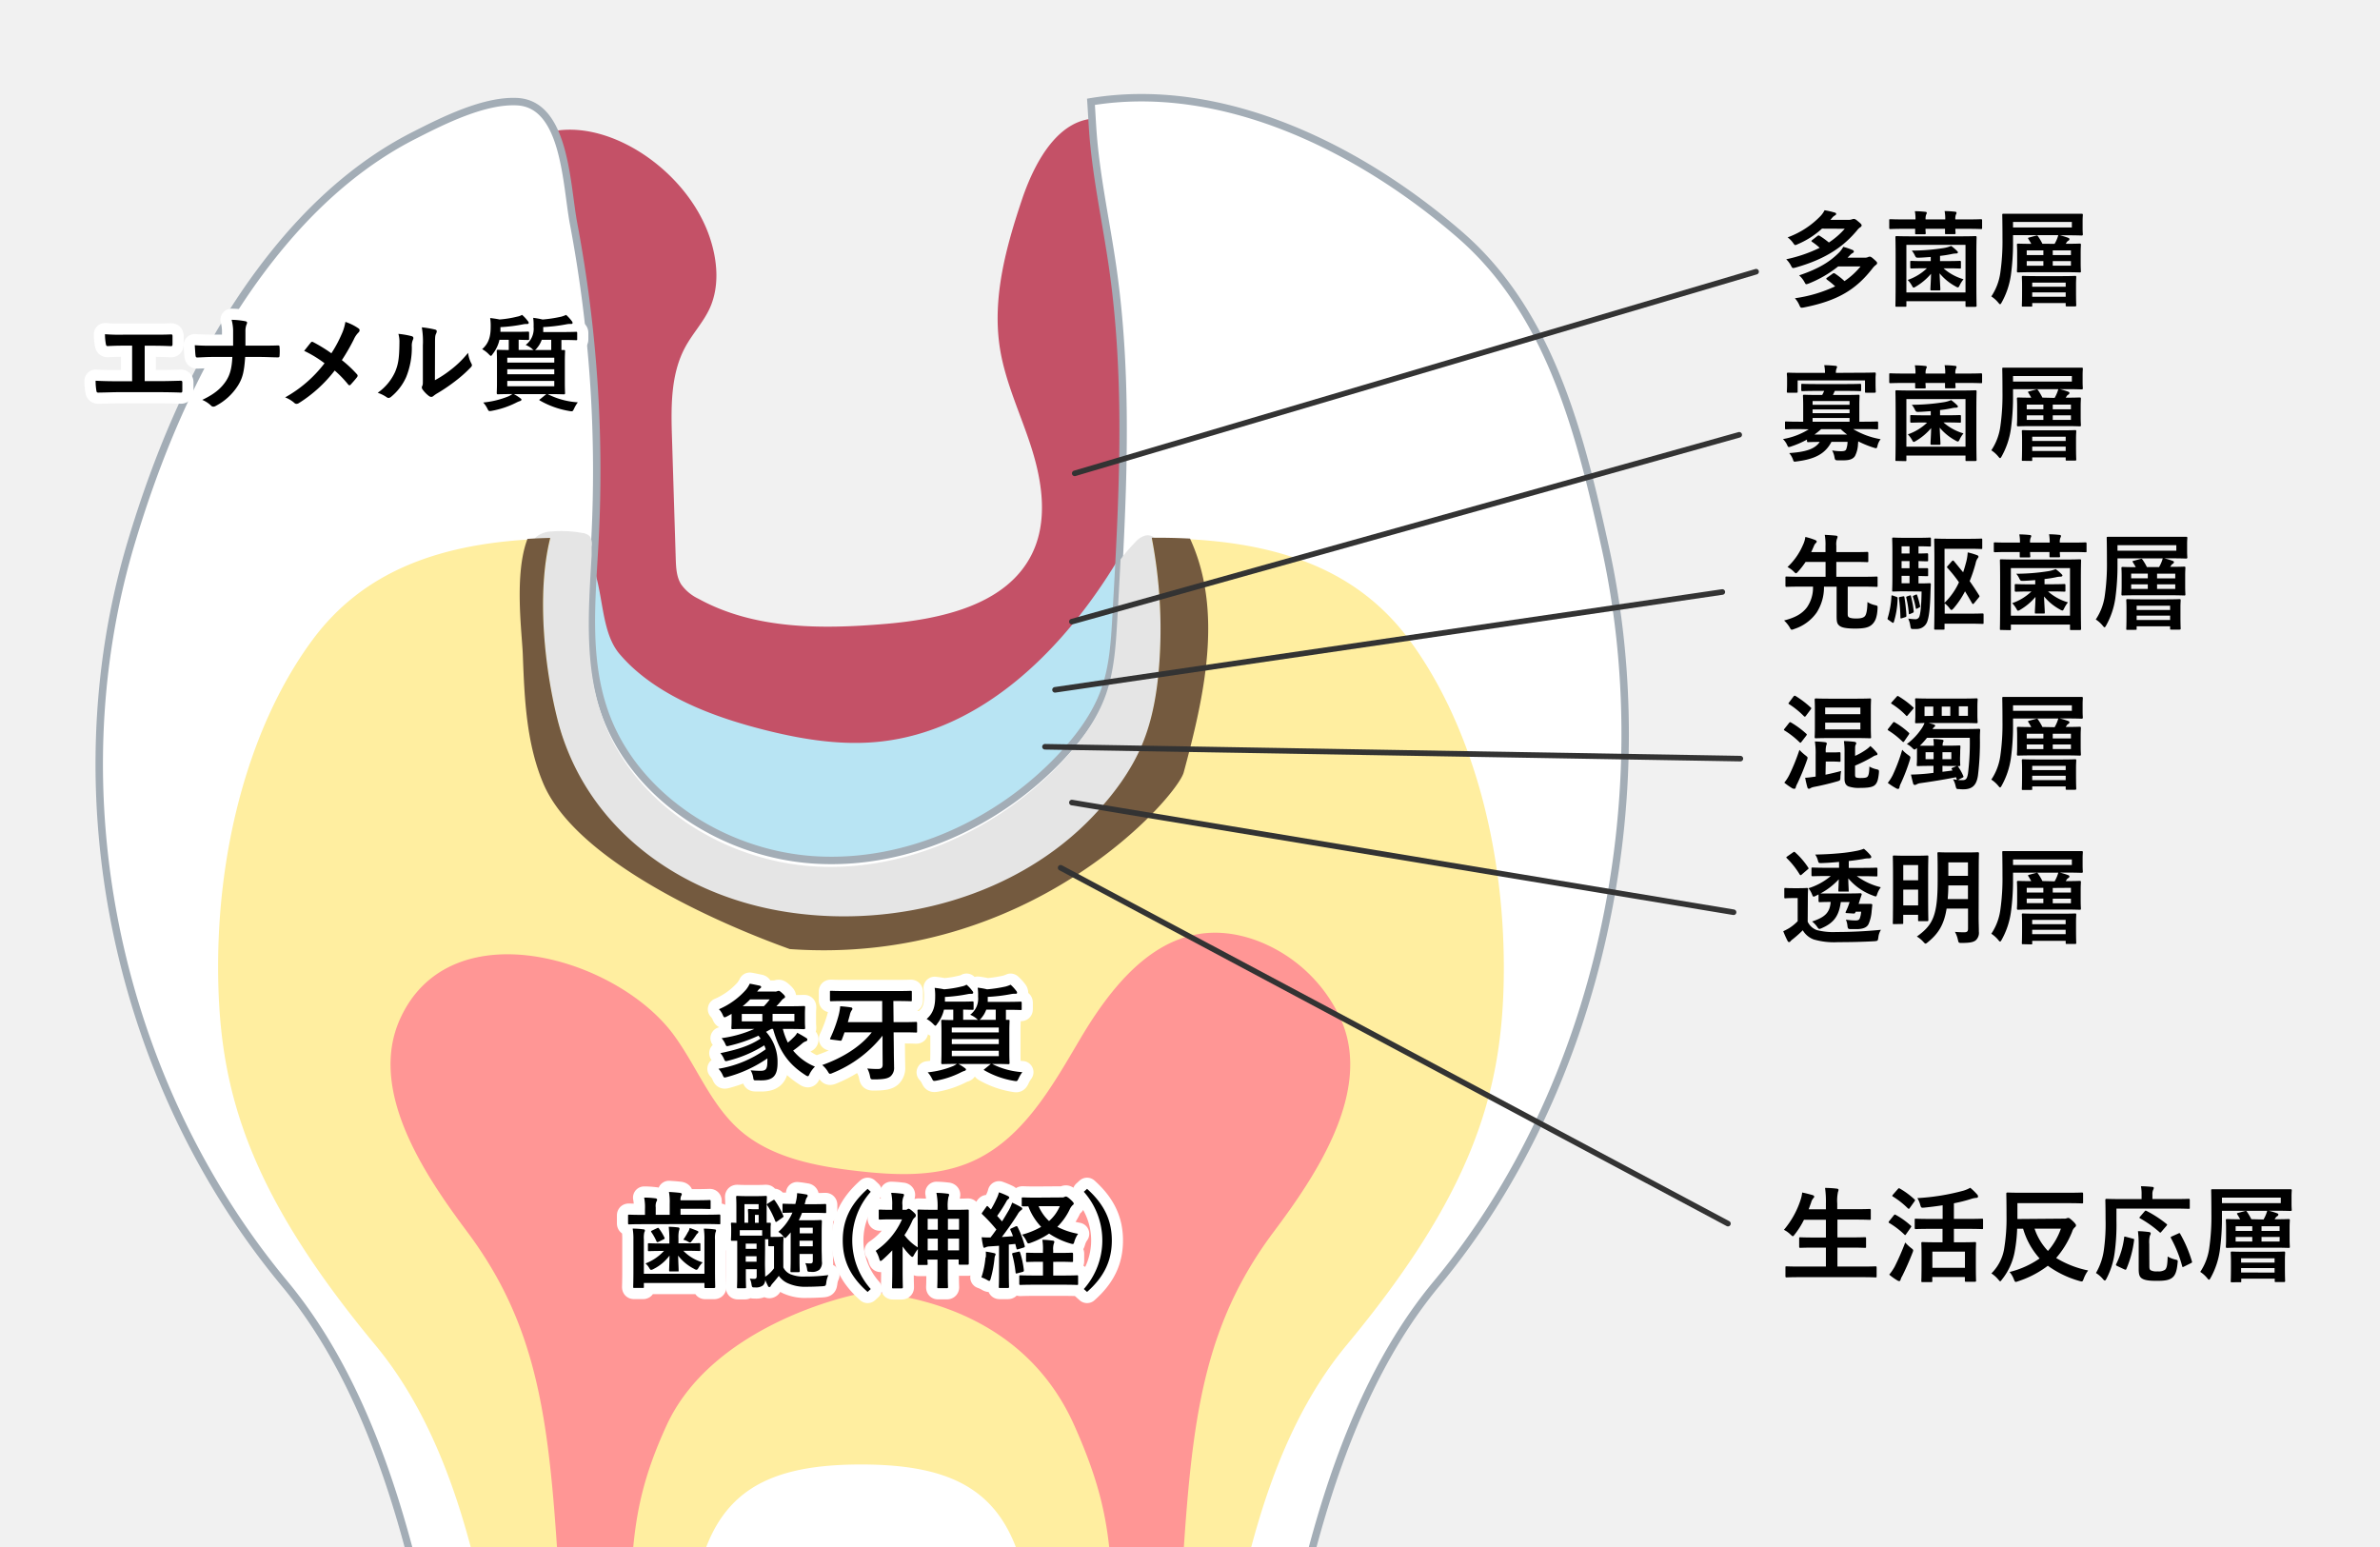 <svg id="レイヤー_1" data-name="レイヤー 1" xmlns="http://www.w3.org/2000/svg" xmlns:xlink="http://www.w3.org/1999/xlink" viewBox="0 0 640 416"><defs><style>.cls-1{fill:#f1f1f1;}.cls-2{clip-path:url(#clip-path);}.cls-3{fill:#c45167;}.cls-4{fill:#b8e4f3;}.cls-5{fill:#fff;stroke:#a3adb6;stroke-miterlimit:10;stroke-width:2px;}.cls-6{fill:#e5e5e5;}.cls-7{fill:#ffeea0;}.cls-8{fill:#ff9695;}.cls-9{fill:#745a3f;}.cls-10,.cls-11{fill:none;stroke-linecap:round;stroke-linejoin:round;}.cls-10{stroke:#fff;stroke-width:6px;}.cls-11{stroke:#333;stroke-width:1.5px;}</style><clipPath id="clip-path"><rect id="SVGID" class="cls-1" width="640" height="416"/></clipPath></defs><title>アートボード 1</title><rect id="SVGID-2" data-name="SVGID" class="cls-1" width="640" height="416"/><g class="cls-2"><path class="cls-3" d="M190.87,63.87c2.06,6.15,2.66,13.09,0,19-1.69,3.7-4.56,6.75-6.52,10.32-4.08,7.42-3.91,16.35-3.64,24.81l1,32.19c.08,2.42.19,5,1.49,7a12.1,12.1,0,0,0,4.6,3.81c15,8.26,33,8.22,50.08,6.79,15.3-1.28,32.91-5.14,39.65-18.9,4.2-8.58,2.83-18.83,0-27.94s-7.14-17.84-8.64-27.26c-2.14-13.54,1.63-27.27,6-40.25,3.45-10.13,9.94-22,20.66-21.57,7,.26,12.61,6.07,16.18,12.12,7.76,13.15,9.82,28.83,10.63,44.07a319.36,319.36,0,0,1-1.78,54.53c-1.1,9.25-2.66,18.64-6.92,26.93-3.87,7.54-9.79,13.83-16.11,19.49-14.89,13.33-32.65,23.78-52.09,28.49s-40.6,3.44-58.6-5.27c-22.82-11-38.86-33.09-47.43-56.89s-10.48-49.43-11.15-74.71c-.24-8.89-.31-17.94,2.23-26.46C141,19.08,182.1,37.68,190.87,63.87Z"/><path class="cls-4" d="M169.87,179.28c9.9,9.2,24.07,14.14,36.81,17.27,9.63,2.37,19.59,3.9,29.46,2.93,28.76-2.85,51.3-26.22,65.78-51.15,1.33-2.29,3.3-4.95,5.91-4.5,2.36.41,3.45,3.11,4,5.44,5.4,23.25-2.77,48.64-19.12,66.08s-40.09,27.13-64,28.57c-13.84.83-28.07-1-40.47-7.22-26.31-13.13-40-43.86-40.92-73.18-.1-3.3-.59-14.83,1.91-17.29a4.15,4.15,0,0,1,5-.53c9.51,6,5.48,22.2,12.45,30.25A42.89,42.89,0,0,0,169.87,179.28Z"/><path class="cls-5" d="M431.64,147.1c-4-18.14-8.44-36.78-16.39-53.35-5.52-11.49-12.72-22-22.66-30.61-26.33-22.86-63.36-41.66-99.22-35.77.17,2.44.29,4.89.45,7.26.84,12.57,3.63,24.93,5.41,37.41,4.43,31,2.67,62.48.89,93.73-.38,6.77-.79,13.64-3.1,20-2.41,6.68-6.79,12.54-11.72,17.78-16.74,17.77-41.39,29.24-66.23,27.69s-48.91-17.41-56.65-40.22c-5-14.63-3.23-30.46-2.43-45.84a357.87,357.87,0,0,0-5.74-85c-2-10.48-2.15-32.16-15.17-32.84-8.83-.46-19.86,5.06-27.58,9-13.28,6.7-24.73,16.54-34.38,27.76C57,87.53,44,116.74,35.23,146.07,15,213.87,31.45,290.89,76.56,345.22c60.74,73.16,36.62,228.1,84.26,228.1,1.17,0,2.31-.06,3.42-.15,1.95,17.8,3.28,28.83,3.28,28.83h10s-1.42-12.34-3.15-31.37c27-12.08,29.38-18.37,29.38-101.05,0-37,10.66-42.58,28.6-42.58s26.73,5.62,26.73,42.58c0,82.06,2.32,88.16,28.79,100.75-1.42,18.91-2.48,31.67-2.48,31.67h10s1.33-11,3.28-28.82c1.08.09,2.19.15,3.33.15,47.64,0,23.52-154.94,84.26-228.1C430.55,292,446.43,214.06,431.64,147.1Z"/><path class="cls-6" d="M308.06,144a5.4,5.4,0,0,0-2.73,1.76,42.24,42.24,0,0,0-4,4.66q-.41,8.1-.88,16.18c-.39,6.86-.8,13.82-3.12,20.31-2.43,6.77-6.84,12.71-11.81,18-16.86,18-41.7,29.63-66.72,28.06s-49.27-17.64-57.06-40.76c-4.63-13.73-3.47-28.5-2.64-43,0-.73,0-1.47,0-2.24a3.78,3.78,0,0,0-.51-2.77,3.36,3.36,0,0,0-2-.88,30.92,30.92,0,0,0-8.15-.41,6.85,6.85,0,0,0-4.21,1.44c-1.24,1.15-1.57,3-1.77,4.64-3,25.27,10.14,45.31,14.36,71.1,1.51,9.26,12.54,13,37.31,26.5,10.64,5.82,19.25,10.78,31.24,9,15.35-2.23,30.79-5,45-11.19s27.36-16,35-29.51c10.7-19,9.26-42.3,7.52-64.08C312.7,147.65,311.19,143.41,308.06,144Z"/><path class="cls-7" d="M378.92,172c-14-18.84-35.93-27.46-69.19-27.21h0a129.36,129.36,0,0,1,2,34.19c-.56,7.34-1.77,14.72-4.63,21.51-3,7.1-7.69,13.37-13,19-20.39,21.6-51.15,33.84-80.58,29.47s-56.15-26.38-63.54-55.11c-3.23-12.57-5.89-33.43-2-49-30.33.67-50.7,9.35-63.91,27.17-16.86,22.75-26.34,57-25.35,93.08.82,29.53,8.8,56.35,42.2,96.59,31.54,38,33.73,102.31,41.49,151.72,3.06,19.49,5.94,37.88,9.81,51.43,4.53,15.85,8.47,18.15,8.43,18.15h.24c4.71,0,12.57,5.15,18.13-19.61,5.61-24.95,6.08-69.72,6.08-111.57,0-44.41,12.2-58,46.44-58s46.43,13.57,46.43,58c0,41.85.47,86.62,6.07,111.57,5.56,24.77,13.43,19.61,18.13,19.61h.17c.47-.31,4.22-3.21,8.5-18.17,3.87-13.55,6.76-31.95,9.82-51.44,7.75-49.39,9.94-113.73,41.48-151.71,33.4-40.23,41.39-67.05,42.19-96.59C405.25,229,395.77,194.77,378.92,172Z"/><path class="cls-8" d="M338.15,253c-22.65-8.44-37.48,9.11-47.7,26.4-7.69,13-15.64,27.41-29.92,33.29-9.33,3.84-19.92,3.35-30,2.2-11.27-1.29-23.09-3.59-31.52-10.92-8-7-11.68-17.36-17.95-25.82-15.33-20.68-59.79-33.8-73.36-4.41-9,19.4,6.61,42.36,17.92,57.48,25.5,34.09,22.19,67.54,27.49,136.37S169,610,169,610h10.21s-9.56-70.19-9.56-128.35-2.44-72,9.56-98.27c11.91-26.07,47.17-35.06,54.86-36,7.68.9,40.56,3.88,54.85,36,11.74,26.36,10.21,38.1,10.21,80.22S288.9,610,288.9,610h10.21S309.67,536.44,315,467.61s2-102.28,27.51-136.37c11.25-15,26.69-37.79,18.06-57.14A40.48,40.48,0,0,0,338.15,253Z"/><path class="cls-9" d="M309.72,144.61a129.36,129.36,0,0,1,2,34.19c-.56,7.34-1.77,14.72-4.63,21.51-3,7.1-7.69,13.37-13,19-20.39,21.6-52.64,30.4-82.07,26s-54.67-22.94-62.06-51.66c-3.23-12.57-5.89-33.43-2-49q-3.13.07-6.12.26c-3.64,9.53-1.47,25.2-1.25,31.18.44,11.69.93,23.67,5.45,34.46,8.57,20.47,45.4,37.13,66.33,44.66,64.81,4.61,104.18-41,105.94-47.51,5.54-20.5,10.58-43,1.93-62.36l-.24-.51q-4.28-.23-8.84-.23Z"/><path class="cls-10" d="M203.42,290.51c-.73,0-.76,0-.87-.7a5.74,5.74,0,0,0-.7-2,25,25,0,0,0,2.67.14c1.43,0,1.83-.45,1.83-2.58a6.74,6.74,0,0,0,0-.76,34.93,34.93,0,0,1-10.81,5c-.84.22-.87.22-1.15-.39a6,6,0,0,0-1.18-1.82,30.21,30.21,0,0,0,12.7-5.24c-.11-.36-.25-.7-.39-1.06a33.64,33.64,0,0,1-9.66,4.12c-.84.22-.87.2-1.15-.42a5.8,5.8,0,0,0-1-1.6c4.3-.9,7.73-1.88,10.82-3.92l-.56-.78a40.6,40.6,0,0,1-7.78,2.69c-.87.22-.87.2-1.15-.45a5.75,5.75,0,0,0-1-1.57,32,32,0,0,0,8.82-2.49h-1.88c-2.75,0-3.79.06-4,.06s-.31,0-.31-.34.06-.7.06-1.88v-1.88c-.42.22-.84.48-1.29.7a1.59,1.59,0,0,1-.59.22c-.2,0-.31-.2-.51-.67a5.14,5.14,0,0,0-1-1.51,20.31,20.31,0,0,0,7.28-5.26,8.12,8.12,0,0,0,1-1.6c1,.17,1.83.36,2.67.53.25.06.39.2.39.36s-.14.31-.39.45-.31.34-.7.78h4.72a1.57,1.57,0,0,0,.65-.08,1,1,0,0,1,.42-.11c.2,0,.37.08.93.59s.79.78.79,1-.06.28-.31.42a2.76,2.76,0,0,0-.73.7c-.39.45-.79.92-1.29,1.43h3.4c2.75,0,3.79-.06,4-.06s.34,0,.34.31-.06.64-.06,1.9v1.85c0,1.2.06,1.65.06,1.82s0,.34-.34.34-1.21-.06-4-.06h-1.66a18.8,18.8,0,0,0,1.35,3.67,17.14,17.14,0,0,0,1.46-1.32,5.11,5.11,0,0,0,1.07-1.32c.9.48,1.77,1,2.28,1.32s.42.36.42.56-.14.34-.39.42a2.71,2.71,0,0,0-1,.59c-.84.73-1.63,1.34-2.42,1.9a14.92,14.92,0,0,0,5.87,4.31,7.65,7.65,0,0,0-1.4,1.88c-.22.48-.31.7-.51.7a1.34,1.34,0,0,1-.62-.28c-4.72-3-7.13-6.61-8.74-12.43h-.48l-1.4.78a12,12,0,0,1,3.09,8.26c0,3.47-1.12,4.79-4.44,4.79ZM205,274.66v-2h-5.53v2Zm.42-4.09a16.3,16.3,0,0,0,1.57-1.82h-5.28a20.45,20.45,0,0,1-2,1.82Zm8.2,2.07h-5.87v2h5.87Z"/><path class="cls-10" d="M237.32,281.75c0-1.09,0-2.16,0-3.25a32.85,32.85,0,0,1-13.46,10.05,1.72,1.72,0,0,1-.65.2c-.23,0-.34-.17-.62-.64a6.81,6.81,0,0,0-1.49-1.71c5.48-1.93,10.37-5,13.32-8.79h-7.33c-.22.7-.48,1.34-.73,2-.11.25-.17.28-.59.22l-2.13-.28c-.45-.06-.51-.11-.37-.39a36.15,36.15,0,0,0,2.25-6.16,15.3,15.3,0,0,0,.42-2.41c1,.06,2,.17,2.89.31a.4.4,0,0,1,.39.36.78.78,0,0,1-.25.5,3.6,3.6,0,0,0-.45,1.2c-.17.62-.34,1.26-.53,1.9h9.24l0-5.68h-9.92c-2.73,0-3.62.06-3.82.06s-.31,0-.31-.31v-2.18c0-.28,0-.31.31-.31s1.1.06,3.82.06h13.79c2.7,0,3.62-.06,3.79-.06s.31,0,.31.31v2.18c0,.28,0,.31-.31.31s-1.1-.06-3.79-.06h-.87l.06,5.68h2.53c2.47,0,3.34-.06,3.51-.06s.28,0,.28.34v2.21c0,.28,0,.31-.28.31s-1-.06-3.51-.06H240.3l.06,4.65c0,2.13.06,3.5.06,4.68a3,3,0,0,1-.9,2.46c-.67.59-1.77.87-4.47.87-.9,0-.93,0-1.1-.87a7.11,7.11,0,0,0-.73-2.07,27.1,27.1,0,0,0,2.81.14c.9,0,1.32-.28,1.32-1.2Z"/><path class="cls-10" d="M263.05,274.24a1.22,1.22,0,0,1-.42-.31,6.9,6.9,0,0,0-1.74-1.06,5.38,5.38,0,0,0,2.13-4.82,15.22,15.22,0,0,0-.11-2.46,20.31,20.31,0,0,1,2.53.45,36.9,36.9,0,0,0,5-.76,9.11,9.11,0,0,0,1.32-.48,10.44,10.44,0,0,1,1.49,1.62.86.86,0,0,1,.25.53c0,.14-.08.28-.34.28a5.53,5.53,0,0,0-1.12.06,44.88,44.88,0,0,1-6.43.78v1c0,.11,0,.22,0,.34h5c2.72,0,3.68-.06,3.85-.06s.28,0,.28.34v1.6c0,.28,0,.31-.28.31s-1.12-.06-3.85-.06h-.11v1.34c0,.62,0,1.06,0,1.37.37,0,.59,0,.67,0,.28,0,.31,0,.31.31s-.06,1-.06,2.86v5.57c0,1.85.06,2.66.06,2.83s0,.34-.31.34-1.18-.06-3.9-.06h-.48a20.92,20.92,0,0,0,8.12,2.21,9.29,9.29,0,0,0-1,1.68c-.25.53-.37.73-.65.73a4.07,4.07,0,0,1-.65-.08,23.55,23.55,0,0,1-7.87-2.8c-.28-.17-.25-.2.08-.42l1.63-1.32h-8.74a13.09,13.09,0,0,1,1.68,1.06c.28.2.37.31.37.42s-.11.34-.42.39a7.61,7.61,0,0,0-1.1.48,24.17,24.17,0,0,1-6.38,2.13,3.47,3.47,0,0,1-.62.08c-.31,0-.39-.14-.67-.7a6.74,6.74,0,0,0-1.1-1.6,24.28,24.28,0,0,0,6.83-1.68,6.08,6.08,0,0,0,1-.59c-2.72,0-3.68.06-3.85.06s-.34,0-.34-.34.06-1,.06-2.83v-5.57c0-1.85-.06-2.66-.06-2.86s0-.31.34-.31c.14,0,.93.06,2.89.06,0-.31,0-.76,0-1.37V271.5h-2.5a9.51,9.51,0,0,1-1.77,3.75c-.25.36-.37.56-.53.56s-.31-.17-.62-.48a7.5,7.5,0,0,0-1.74-1.32c1.94-1.68,2.3-3.7,2.3-6.1a13.43,13.43,0,0,0-.14-2.27c.93.11,1.71.22,2.53.39a28.29,28.29,0,0,0,4.72-.76,3.9,3.9,0,0,0,1.32-.48,9.41,9.41,0,0,1,1.52,1.62.9.9,0,0,1,.28.53c0,.14-.14.31-.42.31a4,4,0,0,0-1.07.08,42.34,42.34,0,0,1-6.12.76v1.26h4c2.44,0,3.23-.06,3.4-.06s.31,0,.31.34v1.6c0,.28,0,.31-.31.31s-.82,0-2.5-.06v1.37c0,.62,0,1.06,0,1.37Zm-7.11,2.07v1.32h12.64v-1.32Zm12.64,4.45v-1.34H255.95v1.34Zm0,1.79H255.95V284h12.64Zm-3.37-11.06a7,7,0,0,1-1.32,2.27,1.51,1.51,0,0,1-.51.48h4.38c0-.31,0-.76,0-1.4V271.5Z"/><path d="M203.42,290.51c-.73,0-.76,0-.87-.7a5.74,5.74,0,0,0-.7-2,25,25,0,0,0,2.67.14c1.43,0,1.83-.45,1.83-2.58a6.74,6.74,0,0,0,0-.76,34.93,34.93,0,0,1-10.81,5c-.84.22-.87.22-1.15-.39a6,6,0,0,0-1.18-1.82,30.21,30.21,0,0,0,12.7-5.24c-.11-.36-.25-.7-.39-1.06a33.64,33.64,0,0,1-9.66,4.12c-.84.22-.87.2-1.15-.42a5.8,5.8,0,0,0-1-1.6c4.3-.9,7.73-1.88,10.82-3.92l-.56-.78a40.6,40.6,0,0,1-7.78,2.69c-.87.22-.87.2-1.15-.45a5.75,5.75,0,0,0-1-1.57,32,32,0,0,0,8.82-2.49h-1.88c-2.75,0-3.79.06-4,.06s-.31,0-.31-.34.06-.7.06-1.88v-1.88c-.42.22-.84.48-1.29.7a1.59,1.59,0,0,1-.59.22c-.2,0-.31-.2-.51-.67a5.14,5.14,0,0,0-1-1.51,20.31,20.31,0,0,0,7.28-5.26,8.12,8.12,0,0,0,1-1.6c1,.17,1.83.36,2.67.53.25.06.39.2.39.36s-.14.31-.39.45-.31.34-.7.78h4.72a1.57,1.57,0,0,0,.65-.08,1,1,0,0,1,.42-.11c.2,0,.37.08.93.59s.79.78.79,1-.06.28-.31.42a2.76,2.76,0,0,0-.73.7c-.39.45-.79.92-1.29,1.43h3.4c2.75,0,3.79-.06,4-.06s.34,0,.34.31-.06.64-.06,1.9v1.85c0,1.2.06,1.65.06,1.82s0,.34-.34.34-1.21-.06-4-.06h-1.66a18.8,18.8,0,0,0,1.35,3.67,17.14,17.14,0,0,0,1.46-1.32,5.11,5.11,0,0,0,1.07-1.32c.9.48,1.77,1,2.28,1.32s.42.36.42.56-.14.34-.39.42a2.71,2.71,0,0,0-1,.59c-.84.73-1.63,1.34-2.42,1.9a14.92,14.92,0,0,0,5.87,4.31,7.65,7.65,0,0,0-1.4,1.88c-.22.48-.31.7-.51.7a1.34,1.34,0,0,1-.62-.28c-4.72-3-7.13-6.61-8.74-12.43h-.48l-1.4.78a12,12,0,0,1,3.09,8.26c0,3.47-1.12,4.79-4.44,4.79ZM205,274.66v-2h-5.53v2Zm.42-4.09a16.3,16.3,0,0,0,1.57-1.82h-5.28a20.45,20.45,0,0,1-2,1.82Zm8.2,2.07h-5.87v2h5.87Z"/><path d="M237.32,281.75c0-1.09,0-2.16,0-3.25a32.85,32.85,0,0,1-13.46,10.05,1.72,1.72,0,0,1-.65.2c-.23,0-.34-.17-.62-.64a6.81,6.81,0,0,0-1.49-1.71c5.48-1.93,10.37-5,13.32-8.79h-7.33c-.22.7-.48,1.34-.73,2-.11.25-.17.28-.59.22l-2.13-.28c-.45-.06-.51-.11-.37-.39a36.15,36.15,0,0,0,2.25-6.16,15.3,15.3,0,0,0,.42-2.41c1,.06,2,.17,2.89.31a.4.4,0,0,1,.39.36.78.78,0,0,1-.25.5,3.6,3.6,0,0,0-.45,1.2c-.17.62-.34,1.26-.53,1.9h9.24l0-5.68h-9.92c-2.73,0-3.62.06-3.82.06s-.31,0-.31-.31v-2.18c0-.28,0-.31.31-.31s1.1.06,3.82.06h13.79c2.7,0,3.62-.06,3.79-.06s.31,0,.31.31v2.18c0,.28,0,.31-.31.31s-1.1-.06-3.79-.06h-.87l.06,5.68h2.53c2.47,0,3.34-.06,3.51-.06s.28,0,.28.34v2.21c0,.28,0,.31-.28.31s-1-.06-3.51-.06H240.3l.06,4.65c0,2.13.06,3.5.06,4.68a3,3,0,0,1-.9,2.46c-.67.59-1.77.87-4.47.87-.9,0-.93,0-1.1-.87a7.11,7.11,0,0,0-.73-2.07,27.1,27.1,0,0,0,2.81.14c.9,0,1.32-.28,1.32-1.2Z"/><path d="M263.05,274.24a1.22,1.22,0,0,1-.42-.31,6.9,6.9,0,0,0-1.74-1.06,5.38,5.38,0,0,0,2.13-4.82,15.22,15.22,0,0,0-.11-2.46,20.31,20.31,0,0,1,2.53.45,36.9,36.9,0,0,0,5-.76,9.11,9.11,0,0,0,1.32-.48,10.44,10.44,0,0,1,1.49,1.62.86.86,0,0,1,.25.53c0,.14-.08.28-.34.28a5.53,5.53,0,0,0-1.12.06,44.88,44.88,0,0,1-6.43.78v1c0,.11,0,.22,0,.34h5c2.72,0,3.68-.06,3.85-.06s.28,0,.28.34v1.6c0,.28,0,.31-.28.31s-1.12-.06-3.85-.06h-.11v1.34c0,.62,0,1.06,0,1.37.37,0,.59,0,.67,0,.28,0,.31,0,.31.31s-.06,1-.06,2.86v5.57c0,1.85.06,2.66.06,2.83s0,.34-.31.34-1.18-.06-3.9-.06h-.48a20.92,20.92,0,0,0,8.12,2.21,9.29,9.29,0,0,0-1,1.68c-.25.53-.37.73-.65.73a4.07,4.07,0,0,1-.65-.08,23.55,23.55,0,0,1-7.87-2.8c-.28-.17-.25-.2.08-.42l1.63-1.32h-8.74a13.09,13.09,0,0,1,1.68,1.06c.28.2.37.31.37.42s-.11.34-.42.39a7.61,7.61,0,0,0-1.1.48,24.17,24.17,0,0,1-6.38,2.13,3.47,3.47,0,0,1-.62.08c-.31,0-.39-.14-.67-.7a6.74,6.74,0,0,0-1.1-1.6,24.28,24.28,0,0,0,6.83-1.68,6.08,6.08,0,0,0,1-.59c-2.72,0-3.68.06-3.85.06s-.34,0-.34-.34.06-1,.06-2.83v-5.57c0-1.85-.06-2.66-.06-2.86s0-.31.34-.31c.14,0,.93.06,2.89.06,0-.31,0-.76,0-1.37V271.5h-2.5a9.51,9.51,0,0,1-1.77,3.75c-.25.36-.37.56-.53.56s-.31-.17-.62-.48a7.5,7.5,0,0,0-1.74-1.32c1.94-1.68,2.3-3.7,2.3-6.1a13.43,13.43,0,0,0-.14-2.27c.93.11,1.71.22,2.53.39a28.29,28.29,0,0,0,4.72-.76,3.9,3.9,0,0,0,1.32-.48,9.41,9.41,0,0,1,1.52,1.62.9.9,0,0,1,.28.53c0,.14-.14.31-.42.31a4,4,0,0,0-1.07.08,42.34,42.34,0,0,1-6.12.76v1.26h4c2.44,0,3.23-.06,3.4-.06s.31,0,.31.34v1.6c0,.28,0,.31-.31.31s-.82,0-2.5-.06v1.37c0,.62,0,1.06,0,1.37Zm-7.11,2.07v1.32h12.64v-1.32Zm12.64,4.45v-1.34H255.95v1.34Zm0,1.79H255.95V284h12.64Zm-3.37-11.06a7,7,0,0,1-1.32,2.27,1.51,1.51,0,0,1-.51.48h4.38c0-.31,0-.76,0-1.4V271.5Z"/><path class="cls-10" d="M38.91,102.49h4c1.88,0,3.76-.06,5.67-.11.31,0,.45.11.45.45,0,.73,0,1.51,0,2.24,0,.36-.08.5-.42.5-1.35-.06-3.85-.11-5.67-.11H31.67c-1.15,0-3,.08-5.17.11-.45,0-.51-.08-.59-.56a16.29,16.29,0,0,1-.2-2.63c2,.11,4.16.14,6,.14h3.82V92.95H33.29c-2,0-3.2.06-4.35.11-.34,0-.39-.17-.48-.59a15.48,15.48,0,0,1-.23-2.6A47.68,47.68,0,0,0,33.1,90h8c1.71,0,3.26,0,4.92-.08.28,0,.37.14.37.45,0,.7,0,1.48,0,2.18,0,.36-.08.53-.39.53-1.88-.08-3.26-.11-4.83-.11H38.91Z"/><path class="cls-10" d="M69.76,92.95c1.57,0,3.43,0,4.89-.06.39,0,.51,0,.53.5a14.05,14.05,0,0,1,0,2.18c0,.45-.11.53-.53.53-1,0-3.15-.11-4.72-.11h-4c-.28,4.06-.7,5.66-1.91,7.64a15.57,15.57,0,0,1-6,5.52,1.15,1.15,0,0,1-.65.2.84.84,0,0,1-.62-.28,7.83,7.83,0,0,0-2.36-1.54c3.17-1.51,5-3,6.38-5.07,1.1-1.68,1.57-3.5,1.71-6.47H57.09c-1.38,0-3,.11-4,.14-.37,0-.45-.11-.51-.53s-.14-1.74-.2-2.77c1.83.14,3.4.14,4.78.14h5.53c0-1.4,0-2.91,0-4.14A12,12,0,0,0,62.28,86a21.26,21.26,0,0,1,3.74.39c.31.08.42.2.42.39a1.7,1.7,0,0,1-.2.62A5.24,5.24,0,0,0,66,89.11c0,1.32,0,2.24,0,3.84Z"/><path class="cls-10" d="M91.81,90a13,13,0,0,0,1.07-3.44,13.75,13.75,0,0,1,3.54,1.76.58.58,0,0,1,.28.48.83.83,0,0,1-.31.62,6.13,6.13,0,0,0-1.26,1.88,55,55,0,0,1-3.2,5.54A32.55,32.55,0,0,1,96,100.65a.6.6,0,0,1,.17.39.75.75,0,0,1-.14.36c-.56.73-1.12,1.34-1.71,2a.43.43,0,0,1-.34.2c-.14,0-.25-.08-.39-.25A28.69,28.69,0,0,0,90,99.64a36.81,36.81,0,0,1-9.61,8.74,1.28,1.28,0,0,1-.65.22.79.79,0,0,1-.53-.2,8.19,8.19,0,0,0-2.53-1.54,34.29,34.29,0,0,0,10.59-9.18,30.81,30.81,0,0,0-5.48-3.33c.82-1,1.49-1.9,1.85-2.3a.39.39,0,0,1,.28-.14.8.8,0,0,1,.34.11A41.74,41.74,0,0,1,89.11,95,33.17,33.17,0,0,0,91.81,90Z"/><path class="cls-10" d="M110.71,90.4c.48.14.53.48.37.87a4,4,0,0,0-.34,1.9,20.89,20.89,0,0,1-1.52,8.23,14.42,14.42,0,0,1-4,5.26,1.27,1.27,0,0,1-.73.36,1,1,0,0,1-.53-.22,9.91,9.91,0,0,0-2.39-1.18,13.91,13.91,0,0,0,4.66-5.57c.79-1.9,1.15-3.44,1.18-7.92a7.51,7.51,0,0,0-.28-2.35A22.85,22.85,0,0,1,110.71,90.4Zm6.24,11.84a28.57,28.57,0,0,0,4-2.6,26.94,26.94,0,0,0,4.92-4.76,8,8,0,0,0,.87,2.83,1.38,1.38,0,0,1,.17.48c0,.2-.11.39-.42.7a35.53,35.53,0,0,1-4.16,3.67,46.78,46.78,0,0,1-5,3.36,9.44,9.44,0,0,0-.81.59.89.89,0,0,1-.56.22,1.2,1.2,0,0,1-.59-.22,8.09,8.09,0,0,1-1.69-1.71,1.12,1.12,0,0,1-.25-.59.85.85,0,0,1,.11-.42c.2-.36.17-.7.17-2.13V92.89a22.26,22.26,0,0,0-.28-4.87,26.83,26.83,0,0,1,3.51.59c.37.08.51.25.51.48a1.78,1.78,0,0,1-.22.7c-.25.53-.25,1.09-.25,3.11Z"/><path class="cls-10" d="M143.52,94.12a1.22,1.22,0,0,1-.42-.31,6.9,6.9,0,0,0-1.74-1.06,5.38,5.38,0,0,0,2.13-4.82,15.22,15.22,0,0,0-.11-2.46,20.31,20.31,0,0,1,2.53.45,36.9,36.9,0,0,0,5-.76,9.11,9.11,0,0,0,1.32-.48,10.44,10.44,0,0,1,1.49,1.62.86.86,0,0,1,.25.53c0,.14-.08.28-.34.28a5.53,5.53,0,0,0-1.12.06,44.88,44.88,0,0,1-6.43.78v1c0,.11,0,.22,0,.34h5c2.72,0,3.68-.06,3.85-.06s.28,0,.28.34v1.6c0,.28,0,.31-.28.31s-1.12-.06-3.85-.06h-.11v1.34c0,.62,0,1.06,0,1.37.37,0,.59,0,.67,0,.28,0,.31,0,.31.31s-.06,1-.06,2.86v5.57c0,1.85.06,2.66.06,2.83s0,.34-.31.34-1.18-.06-3.9-.06h-.48a20.92,20.92,0,0,0,8.12,2.21,9.29,9.29,0,0,0-1,1.68c-.25.53-.37.73-.65.73a4.07,4.07,0,0,1-.65-.08,23.55,23.55,0,0,1-7.87-2.8c-.28-.17-.25-.2.08-.42l1.63-1.32h-8.74a13.09,13.09,0,0,1,1.68,1.06c.28.2.37.31.37.42s-.11.34-.42.39a7.61,7.61,0,0,0-1.1.48,24.14,24.14,0,0,1-6.38,2.13,3.47,3.47,0,0,1-.62.08c-.31,0-.39-.14-.67-.7a6.74,6.74,0,0,0-1.1-1.6,24.31,24.31,0,0,0,6.83-1.68,6.08,6.08,0,0,0,1-.59c-2.72,0-3.68.06-3.85.06s-.34,0-.34-.34.06-1,.06-2.83V97.23c0-1.85-.06-2.66-.06-2.86s0-.31.34-.31c.14,0,.93.06,2.89.06,0-.31,0-.76,0-1.37V91.38h-2.5a9.51,9.51,0,0,1-1.77,3.75c-.25.36-.37.56-.53.56s-.31-.17-.62-.48a7.5,7.5,0,0,0-1.74-1.32c1.94-1.68,2.3-3.7,2.3-6.1a13.43,13.43,0,0,0-.14-2.27c.93.11,1.71.22,2.53.39a28.29,28.29,0,0,0,4.72-.76,3.9,3.9,0,0,0,1.32-.48,9.41,9.41,0,0,1,1.52,1.62.9.9,0,0,1,.28.53c0,.14-.14.31-.42.31a4,4,0,0,0-1.07.08,42.34,42.34,0,0,1-6.12.76v1.26h4c2.44,0,3.23-.06,3.4-.06s.31,0,.31.34v1.6c0,.28,0,.31-.31.31s-.82,0-2.5-.06v1.37c0,.62,0,1.06,0,1.37Zm-7.11,2.07v1.32h12.64V96.19Zm12.64,4.45V99.3H136.41v1.34Zm0,1.79H136.41v1.43h12.64Zm-3.37-11.06a7,7,0,0,1-1.32,2.27,1.51,1.51,0,0,1-.51.48h4.38c0-.31,0-.76,0-1.4V91.38Z"/><path d="M38.91,102.49h4c1.88,0,3.76-.06,5.67-.11.31,0,.45.11.45.45,0,.73,0,1.51,0,2.24,0,.36-.08.5-.42.5-1.35-.06-3.85-.11-5.67-.11H31.67c-1.15,0-3,.08-5.17.11-.45,0-.51-.08-.59-.56a16.29,16.29,0,0,1-.2-2.63c2,.11,4.16.14,6,.14h3.82V92.95H33.29c-2,0-3.2.06-4.35.11-.34,0-.39-.17-.48-.59a15.48,15.48,0,0,1-.23-2.6A47.68,47.68,0,0,0,33.1,90h8c1.71,0,3.26,0,4.92-.08.28,0,.37.14.37.45,0,.7,0,1.48,0,2.18,0,.36-.08.53-.39.53-1.88-.08-3.26-.11-4.83-.11H38.91Z"/><path d="M69.76,92.95c1.57,0,3.43,0,4.89-.06.39,0,.51,0,.53.5a14.05,14.05,0,0,1,0,2.18c0,.45-.11.53-.53.53-1,0-3.15-.11-4.72-.11h-4c-.28,4.06-.7,5.66-1.91,7.64a15.57,15.57,0,0,1-6,5.52,1.15,1.15,0,0,1-.65.2.84.84,0,0,1-.62-.28,7.83,7.83,0,0,0-2.36-1.54c3.17-1.51,5-3,6.38-5.07,1.1-1.68,1.57-3.5,1.71-6.47H57.09c-1.38,0-3,.11-4,.14-.37,0-.45-.11-.51-.53s-.14-1.74-.2-2.77c1.83.14,3.4.14,4.78.14h5.53c0-1.4,0-2.91,0-4.14A12,12,0,0,0,62.28,86a21.26,21.26,0,0,1,3.74.39c.31.08.42.2.42.39a1.7,1.7,0,0,1-.2.62A5.24,5.24,0,0,0,66,89.11c0,1.32,0,2.24,0,3.84Z"/><path d="M91.81,90a13,13,0,0,0,1.07-3.44,13.75,13.75,0,0,1,3.54,1.76.58.58,0,0,1,.28.48.83.83,0,0,1-.31.62,6.13,6.13,0,0,0-1.26,1.88,55,55,0,0,1-3.2,5.54A32.55,32.55,0,0,1,96,100.65a.6.6,0,0,1,.17.39.75.75,0,0,1-.14.36c-.56.73-1.12,1.34-1.71,2a.43.43,0,0,1-.34.2c-.14,0-.25-.08-.39-.25A28.69,28.69,0,0,0,90,99.64a36.81,36.81,0,0,1-9.61,8.74,1.28,1.28,0,0,1-.65.22.79.79,0,0,1-.53-.2,8.19,8.19,0,0,0-2.53-1.54,34.29,34.29,0,0,0,10.59-9.18,30.81,30.81,0,0,0-5.48-3.33c.82-1,1.49-1.9,1.85-2.3a.39.39,0,0,1,.28-.14.8.8,0,0,1,.34.11A41.74,41.74,0,0,1,89.11,95,33.17,33.17,0,0,0,91.81,90Z"/><path d="M110.71,90.4c.48.14.53.48.37.87a4,4,0,0,0-.34,1.9,20.89,20.89,0,0,1-1.52,8.23,14.42,14.42,0,0,1-4,5.26,1.27,1.27,0,0,1-.73.36,1,1,0,0,1-.53-.22,9.91,9.91,0,0,0-2.39-1.18,13.91,13.91,0,0,0,4.66-5.57c.79-1.9,1.15-3.44,1.18-7.92a7.51,7.51,0,0,0-.28-2.35A22.85,22.85,0,0,1,110.71,90.4Zm6.24,11.84a28.57,28.57,0,0,0,4-2.6,26.94,26.94,0,0,0,4.92-4.76,8,8,0,0,0,.87,2.83,1.38,1.38,0,0,1,.17.48c0,.2-.11.39-.42.7a35.53,35.53,0,0,1-4.16,3.67,46.78,46.78,0,0,1-5,3.36,9.44,9.44,0,0,0-.81.59.89.89,0,0,1-.56.22,1.2,1.2,0,0,1-.59-.22,8.09,8.09,0,0,1-1.69-1.71,1.12,1.12,0,0,1-.25-.59.85.85,0,0,1,.11-.42c.2-.36.17-.7.17-2.13V92.89a22.26,22.26,0,0,0-.28-4.87,26.83,26.83,0,0,1,3.51.59c.37.08.51.25.51.48a1.78,1.78,0,0,1-.22.7c-.25.53-.25,1.09-.25,3.11Z"/><path d="M143.52,94.12a1.22,1.22,0,0,1-.42-.31,6.9,6.9,0,0,0-1.74-1.06,5.38,5.38,0,0,0,2.13-4.82,15.22,15.22,0,0,0-.11-2.46,20.31,20.31,0,0,1,2.53.45,36.9,36.9,0,0,0,5-.76,9.11,9.11,0,0,0,1.32-.48,10.44,10.44,0,0,1,1.49,1.62.86.86,0,0,1,.25.53c0,.14-.08.28-.34.28a5.53,5.53,0,0,0-1.12.06,44.88,44.88,0,0,1-6.43.78v1c0,.11,0,.22,0,.34h5c2.72,0,3.68-.06,3.85-.06s.28,0,.28.34v1.6c0,.28,0,.31-.28.31s-1.12-.06-3.85-.06h-.11v1.34c0,.62,0,1.06,0,1.37.37,0,.59,0,.67,0,.28,0,.31,0,.31.31s-.06,1-.06,2.86v5.57c0,1.85.06,2.66.06,2.83s0,.34-.31.34-1.18-.06-3.9-.06h-.48a20.92,20.92,0,0,0,8.12,2.21,9.29,9.29,0,0,0-1,1.68c-.25.53-.37.73-.65.73a4.07,4.07,0,0,1-.65-.08,23.55,23.55,0,0,1-7.87-2.8c-.28-.17-.25-.2.08-.42l1.63-1.32h-8.74a13.09,13.09,0,0,1,1.68,1.06c.28.2.37.31.37.42s-.11.34-.42.39a7.61,7.61,0,0,0-1.1.48,24.14,24.14,0,0,1-6.38,2.13,3.47,3.47,0,0,1-.62.08c-.31,0-.39-.14-.67-.7a6.74,6.74,0,0,0-1.1-1.6,24.31,24.31,0,0,0,6.83-1.68,6.08,6.08,0,0,0,1-.59c-2.72,0-3.68.06-3.85.06s-.34,0-.34-.34.06-1,.06-2.83V97.23c0-1.85-.06-2.66-.06-2.86s0-.31.34-.31c.14,0,.93.06,2.89.06,0-.31,0-.76,0-1.37V91.38h-2.5a9.51,9.51,0,0,1-1.77,3.75c-.25.36-.37.56-.53.56s-.31-.17-.62-.48a7.5,7.5,0,0,0-1.74-1.32c1.94-1.68,2.3-3.7,2.3-6.1a13.43,13.43,0,0,0-.14-2.27c.93.11,1.71.22,2.53.39a28.29,28.29,0,0,0,4.72-.76,3.9,3.9,0,0,0,1.32-.48,9.41,9.41,0,0,1,1.52,1.62.9.9,0,0,1,.28.53c0,.14-.14.31-.42.31a4,4,0,0,0-1.07.08,42.34,42.34,0,0,1-6.12.76v1.26h4c2.44,0,3.23-.06,3.4-.06s.31,0,.31.34v1.6c0,.28,0,.31-.31.31s-.82,0-2.5-.06v1.37c0,.62,0,1.06,0,1.37Zm-7.11,2.07v1.32h12.64V96.19Zm12.64,4.45V99.3H136.41v1.34Zm0,1.79H136.41v1.43h12.64Zm-3.37-11.06a7,7,0,0,1-1.32,2.27,1.51,1.51,0,0,1-.51.48h4.38c0-.31,0-.76,0-1.4V91.38Z"/><path class="cls-10" d="M172.74,329.19c-2.5,0-3.37.06-3.54.06s-.31,0-.31-.31v-2c0-.28,0-.31.31-.31s1,.06,3.54.06h.7v-1.54a13.25,13.25,0,0,0-.22-3.11c1.07,0,2.08.08,3,.2.28,0,.48.2.48.34a.91.91,0,0,1-.2.56,3.19,3.19,0,0,0-.17,1.54v2h3.76v-3a15.74,15.74,0,0,0-.2-3.16c1,.06,2.08.14,3,.25.28.06.45.17.45.28a1.06,1.06,0,0,1-.17.53,2.39,2.39,0,0,0-.17,1.18h4.3c2.42,0,3.34-.06,3.51-.06s.28,0,.28.31v1.79c0,.28,0,.31-.28.31s-1.1-.06-3.51-.06h-4.3v1.6h6.85c2.5,0,3.37-.06,3.54-.06s.31,0,.31.31v2c0,.28,0,.31-.31.31s-1-.06-3.54-.06Zm16.69,4.2a17.2,17.2,0,0,0-.17-3c1,0,2,.08,2.92.2.25,0,.37.14.37.31a1.29,1.29,0,0,1-.17.56,6.75,6.75,0,0,0-.11,1.88v8.15c0,2.94.06,4.42.06,4.56s0,.31-.31.31h-2.28c-.28,0-.31,0-.31-.31V345H173.14v1c0,.31,0,.34-.31.34h-2.25c-.28,0-.31,0-.31-.34,0-.14.06-1.57.06-4.42v-8.26a16.61,16.61,0,0,0-.2-2.94c1.07,0,2,.08,2.92.2.25,0,.37.14.37.31a1.19,1.19,0,0,1-.17.53,7,7,0,0,0-.11,1.9v9.21h16.29Zm-11.38,3c-2.5,0-3.37.06-3.54.06s-.28,0-.28-.31v-1.51c0-.28,0-.31.28-.31s1,.06,3.54.06H180V333c0-1-.06-1.88-.17-3.11a23.1,23.1,0,0,1,2.47.17c.28,0,.42.17.42.31a2.81,2.81,0,0,1-.17.7,9.15,9.15,0,0,0-.11,1.93v1.34h2.05c2.53,0,3.4-.06,3.57-.06s.28,0,.28.31v1.51c0,.28,0,.31-.28.31s-1-.06-3.57-.06h-.73a11.68,11.68,0,0,0,5.2,3.11,6.39,6.39,0,0,0-1.1,1.43c-.22.39-.37.56-.59.56a1.4,1.4,0,0,1-.62-.25,12.61,12.61,0,0,1-4.3-3.56c.06,2,.14,3.56.14,3.95s0,.31-.31.31h-1.94c-.28,0-.31,0-.31-.31s.08-2,.11-3.95a12.07,12.07,0,0,1-4.21,3.56,2,2,0,0,1-.73.28c-.2,0-.31-.17-.53-.53a4.38,4.38,0,0,0-1-1.2,13,13,0,0,0,5-3.39Zm-1.35-6.13c.31-.14.37-.11.56.17a14.13,14.13,0,0,1,1.41,2.35c.11.25.11.34-.25.5l-1.29.64c-.36.17-.48.14-.62-.17a14.2,14.2,0,0,0-1.35-2.41c-.14-.22-.14-.28.2-.45Zm8.37,1a4.46,4.46,0,0,0,.39-1.06c.87.31,1.32.48,2,.76.25.11.34.17.34.31a.48.48,0,0,1-.22.39,2,2,0,0,0-.42.5c-.28.42-.62.92-1.07,1.48-.25.31-.37.48-.53.48a1.8,1.8,0,0,1-.67-.31,5.44,5.44,0,0,0-1.15-.45A17.75,17.75,0,0,0,185.07,331.17Z"/><path class="cls-10" d="M210.64,340.81a3.83,3.83,0,0,0,1.88,1.82,9.19,9.19,0,0,0,4,.64,47,47,0,0,0,6.24-.39,6.36,6.36,0,0,0-.56,2c-.14.9-.14.9-1,1-1.91.11-3.06.14-4.27.14a11.26,11.26,0,0,1-5.2-1,6,6,0,0,1-2.3-1.93c-.56.73-1,1.26-1.71,2.07a3,3,0,0,0-.45.64.45.45,0,0,1-.39.31.44.44,0,0,1-.37-.31c-.28-.56-.51-1.06-.73-1.62a2.16,2.16,0,0,1-.59,1.46,3.1,3.1,0,0,1-2.11.56c-.84,0-.84,0-1-.84a4.94,4.94,0,0,0-.45-1.54,8.32,8.32,0,0,0,1.15.08c.56,0,.7-.22.7-.78v-1.82h-2.92v1.62c0,2.07.06,3.05.06,3.22s0,.28-.31.28H198.5c-.28,0-.31,0-.31-.28s.06-1.09.06-3.16v-7.17c0-1,0-1.62,0-2.16h-1.38c-.28,0-.31,0-.31-.34s.06-.48.06-2.38v-.64c0-.67-.06-1-.06-1.2s0-.31.31-.31l1.15.06v-4.45c0-1.54-.06-2.3-.06-2.49s0-.31.31-.31.76.06,2.53.06h2.58c1.8,0,2.33-.06,2.53-.06s.31,0,.31.31-.06.92-.06,2.49v4.42c.45,0,.7,0,.81,0,.28,0,.31,0,.31.31s-.06.48-.06,1v.73c0,1,0,1.48,0,1.76a6.88,6.88,0,0,0,.93,0H209c1,0,1.21-.06,1.38-.06s.31,0,.31.31-.06.92-.06,2.58Zm-11.71-10v1.46c.34,0,.93,0,1.94,0h2.25c.9,0,1.46,0,1.83,0v-1.46Zm1.26-7v5h1v-1.88c0-.92-.06-1.34-.06-1.51s0-.31.31-.31.5.06,1.26.06H204v-1.37Zm.34,10.61v1.4h2.92v-1.4Zm2.92,4.87v-1.48h-2.92v1.48Zm.56-10.47v-2.13h-1v2.13Zm1.69,10.84c0,1.26.06,2.74.06,3.64a5.16,5.16,0,0,0,1-.73,9.11,9.11,0,0,0,1.38-1.51v-5.94h-.56c-.45,0-.59,0-.7,0s-.28,0-.28-.28v-1.6h-.87c0,.59,0,1.48,0,2.77Zm2.16-16.91c.28-.17.37-.14.51.08a21.8,21.8,0,0,1,2.25,4.06c.14.28.11.31-.2.53l-1.4,1c-.17.11-.25.17-.34.17s-.14-.08-.22-.25a22.35,22.35,0,0,0-2.16-4.26c-.17-.22-.08-.28.22-.48Zm7.81,3.39a18.55,18.55,0,0,1-.87,2h3.34c1.77,0,2.36-.06,2.53-.06s.34,0,.34.31-.06,1.26-.06,3.47v3.7c0,1.32.06,2.72.06,3.61a2.71,2.71,0,0,1-.67,2.27A3.09,3.09,0,0,1,218,342c-.87,0-.87,0-1-.9a5.32,5.32,0,0,0-.45-1.43,9.75,9.75,0,0,0,1.29.08c.56,0,.73-.17.73-.76v-1.79H215v1.4c0,2,.06,3,.06,3.16s0,.34-.34.34h-1.85c-.28,0-.31,0-.31-.34s.06-1,.06-3.14v-7.22l-.93,1.06c-.31.31-.45.45-.59.45s-.28-.17-.56-.56a5,5,0,0,0-1.24-1.09,14.15,14.15,0,0,0,3.79-5.18l-2.36.06c-.28,0-.31,0-.31-.31V324c0-.28,0-.31.31-.31s.9.06,3.15.06l.22-.9a10.4,10.4,0,0,0,.25-2c.93.08,1.63.2,2.42.34.22,0,.42.14.42.34a.64.64,0,0,1-.2.45,2.77,2.77,0,0,0-.39,1l-.22.84h2.25c2.33,0,3.09-.06,3.26-.06s.28,0,.28.31v1.82c0,.28,0,.31-.28.31s-.93-.06-3.26-.06Zm-.62,4v1.51h3.51v-1.51Zm3.51,5v-1.51H215v1.51Z"/><path class="cls-10" d="M234.15,320.48a19.68,19.68,0,0,0,0,26.15l-.84.78c-4.66-4.12-6.69-8.43-6.69-13.86s2.05-9.72,6.69-13.86Z"/><path class="cls-10" d="M249.46,339.85c0,.28,0,.31-.45.31h-1.94c-.28,0-.31,0-.31-.31s0-.87.06-3.95a10.13,10.13,0,0,0-1.12,1.74c-.14.22-.22.34-.37.34s-.28-.11-.5-.31a17,17,0,0,1-2.11-2.49V342c0,2.07.06,4,.06,4.14s0,.31-.34.31h-2.22c-.31,0-.34,0-.34-.31s.06-2.07.06-4.14v-5.77c-.81.87-1.66,1.68-2.53,2.46-.28.25-.48.39-.62.39s-.22-.17-.31-.45a7.91,7.91,0,0,0-1-2.27,20,20,0,0,0,7.08-8.46h-3.06c-2.05,0-2.72.06-2.89.06s-.31,0-.31-.31v-2.07c0-.28,0-.31.31-.31s.84.06,2.89.06h.42v-1.15a13.87,13.87,0,0,0-.28-3.42,26.82,26.82,0,0,1,3,.25c.28,0,.45.14.45.28a1.32,1.32,0,0,1-.17.59,4.84,4.84,0,0,0-.25,2.18v1.26h.79a.79.79,0,0,0,.5-.11.65.65,0,0,1,.34-.17c.22,0,.53.17,1.21.78s.76.76.76,1a.67.67,0,0,1-.34.62,2.69,2.69,0,0,0-.67,1,23.86,23.86,0,0,1-2.05,3.7,13.48,13.48,0,0,0,3.57,3.28v-5.29c0-3.44-.06-4.4-.06-4.56s0-.31.31-.31,1.07.06,3.57.06h1.52V325a18.27,18.27,0,0,0-.31-4.23,25.87,25.87,0,0,1,3,.22c.25,0,.42.14.42.28a1.43,1.43,0,0,1-.17.56,10.77,10.77,0,0,0-.2,3.08v.42h1.8c2.5,0,3.4-.06,3.57-.06s.28,0,.28.31,0,1.12,0,4.06v4c0,5,0,5.94,0,6.1s0,.34-.28.34h-2.13c-.28,0-.31,0-.31-.34v-1.06h-2.92v4c0,2.44.06,3.28.06,3.42s0,.31-.31.31h-2.3c-.25,0-.28,0-.28-.31s.06-1,.06-3.39v-4h-2.7Zm2.72-9.16v-2.94h-2.72v2.94Zm0,5.54v-3.16h-2.72v3.16Zm2.72-8.48v2.94h3v-2.94Zm3,8.48v-3.16h-3v3.16Z"/><path class="cls-10" d="M273.08,329.8c.37-.14.45-.08.59.2a25.45,25.45,0,0,1,1.88,5c.08.31,0,.39-.34.5l-1.4.42c-.34.11-.42.08-.48-.22l-.31-1.2-1.74.17v7.7c0,2.58.06,3.53.06,3.67s0,.31-.31.31h-2.13c-.28,0-.31,0-.31-.31s.06-1.09.06-3.67V335l-2.56.17a2.61,2.61,0,0,0-1,.22.94.94,0,0,1-.42.14c-.2,0-.25-.2-.31-.48a22.93,22.93,0,0,1-.39-2.35,22.66,22.66,0,0,0,2.39.06c.53-.67,1.07-1.4,1.57-2.13a42.82,42.82,0,0,0-3.76-4.06c-.11-.11-.17-.17-.17-.25s.08-.2.2-.36l1-1.4c.11-.17.2-.25.28-.25s.14.06.25.17l.73.76a28.07,28.07,0,0,0,1.52-2.88,8.57,8.57,0,0,0,.65-1.74,22.54,22.54,0,0,1,2.39,1c.28.14.37.28.37.45s-.11.25-.25.36a1.7,1.7,0,0,0-.53.67,38.56,38.56,0,0,1-2.47,3.86c.45.5.9,1,1.32,1.48.65-1,1.26-2.07,1.88-3.11a14.22,14.22,0,0,0,.84-1.93,26.45,26.45,0,0,1,2.36,1.2c.25.14.34.25.34.42s-.08.31-.31.42a3.47,3.47,0,0,0-.93,1.12c-1.43,2.27-2.95,4.4-4.24,6.08,1-.06,2-.14,3-.22-.2-.53-.42-1.09-.67-1.62-.11-.28-.11-.34.28-.5Zm-8,8.34a7.16,7.16,0,0,0,0-1.57c.7.08,1.69.28,2.16.39s.48.2.48.34a.74.74,0,0,1-.14.39,3.36,3.36,0,0,0-.17.92,32.21,32.21,0,0,1-1,5.21c-.14.45-.22.62-.39.62a1.2,1.2,0,0,1-.51-.22,9.66,9.66,0,0,0-1.6-.73A22.71,22.71,0,0,0,265,338.15Zm8.76-1.54c.34-.08.37-.06.48.25a24.16,24.16,0,0,1,1,4.68c0,.31,0,.39-.36.5l-1.35.36c-.45.11-.48.08-.51-.2a30.44,30.44,0,0,0-.9-4.84c-.08-.31,0-.36.34-.45Zm9.38,2.72V343h2.64c2.67,0,3.57-.06,3.71-.06.31,0,.34,0,.34.28v2c0,.28,0,.31-.34.31-.14,0-1-.06-3.71-.06h-7.7c-2.7,0-3.6.06-3.76.06s-.31,0-.31-.31v-2c0-.25,0-.28.31-.28s1.07.06,3.76.06h2.3v-3.7h-.87c-2.39,0-3.2.06-3.37.06s-.31,0-.31-.31v-1.88c0-.28,0-.31.31-.31s1,.06,3.37.06h.87v-.62a14.58,14.58,0,0,0-.17-2.91c1,0,1.83.11,2.78.22.28,0,.45.17.45.31a1.24,1.24,0,0,1-.14.5,4.72,4.72,0,0,0-.17,1.74v.76h1.63c2.39,0,3.2-.06,3.37-.06s.34,0,.34.31v1.88c0,.28,0,.31-.34.31s-1-.06-3.37-.06ZM285.61,322a1.22,1.22,0,0,0,.65-.14.8.8,0,0,1,.37-.11c.2,0,.56.2,1.18.76s.93.92.93,1.12-.08.28-.34.48a4,4,0,0,0-.79,1.2,16.51,16.51,0,0,1-3.29,4.59,19.82,19.82,0,0,0,5.59,1.88,7.11,7.11,0,0,0-1,2.07c-.14.5-.2.67-.45.67a3,3,0,0,1-.65-.14,20.61,20.61,0,0,1-5.7-2.66,22.23,22.23,0,0,1-4.83,2.44,2.72,2.72,0,0,1-.7.2c-.22,0-.34-.17-.53-.59a6.77,6.77,0,0,0-1.21-1.76,21.4,21.4,0,0,0,5.14-2.1,16.41,16.41,0,0,1-3.46-5.52,14.49,14.49,0,0,1-1.46,0c-.28-.06-.31,0-.31-.28V322.3c0-.28,0-.31.31-.31s1,.06,3.51.06Zm-6.32,2.35a11.79,11.79,0,0,0,2.81,4,11,11,0,0,0,2.89-4Z"/><path class="cls-10" d="M292.32,319.69c4.61,4.14,6.66,8.48,6.66,13.86s-2,9.74-6.66,13.86l-.87-.78a19.68,19.68,0,0,0,0-26.15Z"/><path d="M172.74,329.19c-2.5,0-3.37.06-3.54.06s-.31,0-.31-.31v-2c0-.28,0-.31.31-.31s1,.06,3.54.06h.7v-1.54a13.25,13.25,0,0,0-.22-3.11c1.07,0,2.08.08,3,.2.28,0,.48.2.48.34a.91.91,0,0,1-.2.56,3.19,3.19,0,0,0-.17,1.54v2h3.76v-3a15.74,15.74,0,0,0-.2-3.16c1,.06,2.08.14,3,.25.28.06.45.17.45.28a1.06,1.06,0,0,1-.17.53,2.39,2.39,0,0,0-.17,1.18h4.3c2.42,0,3.34-.06,3.51-.06s.28,0,.28.31v1.79c0,.28,0,.31-.28.31s-1.1-.06-3.51-.06h-4.3v1.6h6.85c2.5,0,3.37-.06,3.54-.06s.31,0,.31.31v2c0,.28,0,.31-.31.31s-1-.06-3.54-.06Zm16.69,4.2a17.2,17.2,0,0,0-.17-3c1,0,2,.08,2.92.2.25,0,.37.14.37.31a1.29,1.29,0,0,1-.17.56,6.75,6.75,0,0,0-.11,1.88v8.15c0,2.94.06,4.42.06,4.56s0,.31-.31.31h-2.28c-.28,0-.31,0-.31-.31V345H173.14v1c0,.31,0,.34-.31.34h-2.25c-.28,0-.31,0-.31-.34,0-.14.06-1.57.06-4.42v-8.26a16.61,16.61,0,0,0-.2-2.94c1.07,0,2,.08,2.92.2.25,0,.37.14.37.31a1.19,1.19,0,0,1-.17.53,7,7,0,0,0-.11,1.9v9.21h16.29Zm-11.38,3c-2.5,0-3.37.06-3.54.06s-.28,0-.28-.31v-1.51c0-.28,0-.31.28-.31s1,.06,3.54.06H180V333c0-1-.06-1.88-.17-3.11a23.1,23.1,0,0,1,2.47.17c.28,0,.42.17.42.31a2.81,2.81,0,0,1-.17.7,9.15,9.15,0,0,0-.11,1.93v1.34h2.05c2.53,0,3.4-.06,3.57-.06s.28,0,.28.31v1.51c0,.28,0,.31-.28.31s-1-.06-3.57-.06h-.73a11.68,11.68,0,0,0,5.2,3.11,6.39,6.39,0,0,0-1.1,1.43c-.22.39-.37.56-.59.56a1.4,1.4,0,0,1-.62-.25,12.61,12.61,0,0,1-4.3-3.56c.06,2,.14,3.56.14,3.95s0,.31-.31.31h-1.94c-.28,0-.31,0-.31-.31s.08-2,.11-3.95a12.07,12.07,0,0,1-4.21,3.56,2,2,0,0,1-.73.28c-.2,0-.31-.17-.53-.53a4.38,4.38,0,0,0-1-1.2,13,13,0,0,0,5-3.39Zm-1.35-6.13c.31-.14.37-.11.56.17a14.13,14.13,0,0,1,1.41,2.35c.11.25.11.34-.25.5l-1.29.64c-.36.17-.48.14-.62-.17a14.2,14.2,0,0,0-1.35-2.41c-.14-.22-.14-.28.2-.45Zm8.37,1a4.46,4.46,0,0,0,.39-1.06c.87.31,1.32.48,2,.76.25.11.34.17.34.31a.48.48,0,0,1-.22.39,2,2,0,0,0-.42.5c-.28.42-.62.92-1.07,1.48-.25.31-.37.48-.53.48a1.8,1.8,0,0,1-.67-.31,5.44,5.44,0,0,0-1.15-.45A17.75,17.75,0,0,0,185.07,331.17Z"/><path d="M210.64,340.81a3.83,3.83,0,0,0,1.88,1.82,9.19,9.19,0,0,0,4,.64,47,47,0,0,0,6.24-.39,6.36,6.36,0,0,0-.56,2c-.14.9-.14.9-1,1-1.91.11-3.06.14-4.27.14a11.26,11.26,0,0,1-5.2-1,6,6,0,0,1-2.3-1.93c-.56.73-1,1.26-1.71,2.07a3,3,0,0,0-.45.64.45.45,0,0,1-.39.31.44.44,0,0,1-.37-.31c-.28-.56-.51-1.06-.73-1.62a2.16,2.16,0,0,1-.59,1.46,3.1,3.1,0,0,1-2.11.56c-.84,0-.84,0-1-.84a4.94,4.94,0,0,0-.45-1.54,8.32,8.32,0,0,0,1.15.08c.56,0,.7-.22.7-.78v-1.82h-2.92v1.62c0,2.07.06,3.05.06,3.22s0,.28-.31.28H198.5c-.28,0-.31,0-.31-.28s.06-1.09.06-3.16v-7.17c0-1,0-1.62,0-2.16h-1.38c-.28,0-.31,0-.31-.34s.06-.48.06-2.38v-.64c0-.67-.06-1-.06-1.2s0-.31.31-.31l1.15.06v-4.45c0-1.54-.06-2.3-.06-2.49s0-.31.31-.31.76.06,2.53.06h2.58c1.8,0,2.33-.06,2.53-.06s.31,0,.31.31-.06.92-.06,2.49v4.42c.45,0,.7,0,.81,0,.28,0,.31,0,.31.31s-.06.48-.06,1v.73c0,1,0,1.48,0,1.76a6.88,6.88,0,0,0,.93,0H209c1,0,1.21-.06,1.38-.06s.31,0,.31.31-.06.92-.06,2.58Zm-11.71-10v1.46c.34,0,.93,0,1.94,0h2.25c.9,0,1.46,0,1.83,0v-1.46Zm1.26-7v5h1v-1.88c0-.92-.06-1.34-.06-1.51s0-.31.31-.31.5.06,1.26.06H204v-1.37Zm.34,10.61v1.4h2.92v-1.4Zm2.92,4.87v-1.48h-2.92v1.48Zm.56-10.47v-2.13h-1v2.13Zm1.69,10.84c0,1.26.06,2.74.06,3.64a5.16,5.16,0,0,0,1-.73,9.11,9.11,0,0,0,1.38-1.51v-5.94h-.56c-.45,0-.59,0-.7,0s-.28,0-.28-.28v-1.6h-.87c0,.59,0,1.48,0,2.77Zm2.16-16.91c.28-.17.37-.14.51.08a21.8,21.8,0,0,1,2.25,4.06c.14.28.11.31-.2.53l-1.4,1c-.17.11-.25.17-.34.17s-.14-.08-.22-.25a22.35,22.35,0,0,0-2.16-4.26c-.17-.22-.08-.28.22-.48Zm7.81,3.39a18.55,18.55,0,0,1-.87,2h3.34c1.77,0,2.36-.06,2.53-.06s.34,0,.34.31-.06,1.26-.06,3.47v3.7c0,1.32.06,2.72.06,3.61a2.71,2.71,0,0,1-.67,2.27A3.09,3.09,0,0,1,218,342c-.87,0-.87,0-1-.9a5.32,5.32,0,0,0-.45-1.43,9.75,9.75,0,0,0,1.29.08c.56,0,.73-.17.73-.76v-1.79H215v1.4c0,2,.06,3,.06,3.16s0,.34-.34.34h-1.85c-.28,0-.31,0-.31-.34s.06-1,.06-3.14v-7.22l-.93,1.06c-.31.31-.45.45-.59.45s-.28-.17-.56-.56a5,5,0,0,0-1.24-1.09,14.15,14.15,0,0,0,3.79-5.18l-2.36.06c-.28,0-.31,0-.31-.31V324c0-.28,0-.31.31-.31s.9.06,3.15.06l.22-.9a10.4,10.4,0,0,0,.25-2c.93.08,1.63.2,2.42.34.22,0,.42.14.42.34a.64.64,0,0,1-.2.45,2.77,2.77,0,0,0-.39,1l-.22.84h2.25c2.33,0,3.09-.06,3.26-.06s.28,0,.28.31v1.82c0,.28,0,.31-.28.31s-.93-.06-3.26-.06Zm-.62,4v1.51h3.51v-1.51Zm3.51,5v-1.51H215v1.51Z"/><path d="M234.15,320.48a19.68,19.68,0,0,0,0,26.15l-.84.78c-4.66-4.12-6.69-8.43-6.69-13.86s2.05-9.72,6.69-13.86Z"/><path d="M249.46,339.85c0,.28,0,.31-.45.31h-1.94c-.28,0-.31,0-.31-.31s0-.87.06-3.95a10.13,10.13,0,0,0-1.12,1.74c-.14.22-.22.34-.37.34s-.28-.11-.5-.31a17,17,0,0,1-2.11-2.49V342c0,2.07.06,4,.06,4.14s0,.31-.34.31h-2.22c-.31,0-.34,0-.34-.31s.06-2.07.06-4.14v-5.77c-.81.87-1.66,1.68-2.53,2.46-.28.25-.48.39-.62.39s-.22-.17-.31-.45a7.91,7.91,0,0,0-1-2.27,20,20,0,0,0,7.08-8.46h-3.06c-2.05,0-2.72.06-2.89.06s-.31,0-.31-.31v-2.07c0-.28,0-.31.31-.31s.84.06,2.89.06h.42v-1.15a13.87,13.87,0,0,0-.28-3.42,26.82,26.82,0,0,1,3,.25c.28,0,.45.14.45.28a1.32,1.32,0,0,1-.17.59,4.84,4.84,0,0,0-.25,2.18v1.26h.79a.79.79,0,0,0,.5-.11.65.65,0,0,1,.34-.17c.22,0,.53.17,1.21.78s.76.76.76,1a.67.67,0,0,1-.34.62,2.69,2.69,0,0,0-.67,1,23.86,23.86,0,0,1-2.05,3.7,13.48,13.48,0,0,0,3.57,3.28v-5.29c0-3.44-.06-4.4-.06-4.56s0-.31.31-.31,1.07.06,3.57.06h1.52V325a18.27,18.27,0,0,0-.31-4.23,25.87,25.87,0,0,1,3,.22c.25,0,.42.14.42.28a1.43,1.43,0,0,1-.17.56,10.77,10.77,0,0,0-.2,3.08v.42h1.8c2.5,0,3.4-.06,3.57-.06s.28,0,.28.31,0,1.12,0,4.06v4c0,5,0,5.94,0,6.1s0,.34-.28.34h-2.13c-.28,0-.31,0-.31-.34v-1.06h-2.92v4c0,2.44.06,3.28.06,3.42s0,.31-.31.31h-2.3c-.25,0-.28,0-.28-.31s.06-1,.06-3.39v-4h-2.7Zm2.72-9.16v-2.94h-2.72v2.94Zm0,5.54v-3.16h-2.72v3.16Zm2.72-8.48v2.94h3v-2.94Zm3,8.48v-3.16h-3v3.16Z"/><path d="M273.08,329.8c.37-.14.45-.08.59.2a25.45,25.45,0,0,1,1.88,5c.08.31,0,.39-.34.5l-1.4.42c-.34.11-.42.08-.48-.22l-.31-1.2-1.74.17v7.7c0,2.58.06,3.53.06,3.67s0,.31-.31.31h-2.13c-.28,0-.31,0-.31-.31s.06-1.09.06-3.67V335l-2.56.17a2.61,2.61,0,0,0-1,.22.94.94,0,0,1-.42.14c-.2,0-.25-.2-.31-.48a22.93,22.93,0,0,1-.39-2.35,22.66,22.66,0,0,0,2.39.06c.53-.67,1.07-1.4,1.57-2.13a42.82,42.82,0,0,0-3.76-4.06c-.11-.11-.17-.17-.17-.25s.08-.2.2-.36l1-1.4c.11-.17.2-.25.28-.25s.14.06.25.17l.73.76a28.07,28.07,0,0,0,1.52-2.88,8.57,8.57,0,0,0,.65-1.74,22.54,22.54,0,0,1,2.39,1c.28.14.37.28.37.45s-.11.25-.25.36a1.7,1.7,0,0,0-.53.67,38.56,38.56,0,0,1-2.47,3.86c.45.5.9,1,1.32,1.48.65-1,1.26-2.07,1.88-3.11a14.22,14.22,0,0,0,.84-1.93,26.45,26.45,0,0,1,2.36,1.2c.25.14.34.25.34.42s-.08.31-.31.42a3.47,3.47,0,0,0-.93,1.12c-1.43,2.27-2.95,4.4-4.24,6.08,1-.06,2-.14,3-.22-.2-.53-.42-1.09-.67-1.62-.11-.28-.11-.34.28-.5Zm-8,8.34a7.16,7.16,0,0,0,0-1.57c.7.08,1.69.28,2.16.39s.48.2.48.34a.74.74,0,0,1-.14.39,3.36,3.36,0,0,0-.17.92,32.21,32.21,0,0,1-1,5.21c-.14.45-.22.62-.39.62a1.2,1.2,0,0,1-.51-.22,9.66,9.66,0,0,0-1.6-.73A22.71,22.71,0,0,0,265,338.15Zm8.76-1.54c.34-.08.37-.06.48.25a24.16,24.16,0,0,1,1,4.68c0,.31,0,.39-.36.5l-1.35.36c-.45.11-.48.08-.51-.2a30.44,30.44,0,0,0-.9-4.84c-.08-.31,0-.36.34-.45Zm9.38,2.72V343h2.64c2.67,0,3.57-.06,3.71-.06.31,0,.34,0,.34.28v2c0,.28,0,.31-.34.31-.14,0-1-.06-3.71-.06h-7.7c-2.7,0-3.6.06-3.76.06s-.31,0-.31-.31v-2c0-.25,0-.28.31-.28s1.07.06,3.76.06h2.3v-3.7h-.87c-2.39,0-3.2.06-3.37.06s-.31,0-.31-.31v-1.88c0-.28,0-.31.31-.31s1,.06,3.37.06h.87v-.62a14.58,14.58,0,0,0-.17-2.91c1,0,1.83.11,2.78.22.28,0,.45.17.45.31a1.24,1.24,0,0,1-.14.5,4.72,4.72,0,0,0-.17,1.74v.76h1.63c2.39,0,3.2-.06,3.37-.06s.34,0,.34.31v1.88c0,.28,0,.31-.34.31s-1-.06-3.37-.06ZM285.61,322a1.22,1.22,0,0,0,.65-.14.8.8,0,0,1,.37-.11c.2,0,.56.2,1.18.76s.93.92.93,1.12-.08.28-.34.48a4,4,0,0,0-.79,1.2,16.51,16.51,0,0,1-3.29,4.59,19.82,19.82,0,0,0,5.59,1.88,7.11,7.11,0,0,0-1,2.07c-.14.5-.2.67-.45.67a3,3,0,0,1-.65-.14,20.61,20.61,0,0,1-5.7-2.66,22.23,22.23,0,0,1-4.83,2.44,2.72,2.72,0,0,1-.7.2c-.22,0-.34-.17-.53-.59a6.77,6.77,0,0,0-1.21-1.76,21.4,21.4,0,0,0,5.14-2.1,16.41,16.41,0,0,1-3.46-5.52,14.49,14.49,0,0,1-1.46,0c-.28-.06-.31,0-.31-.28V322.3c0-.28,0-.31.31-.31s1,.06,3.51.06Zm-6.32,2.35a11.79,11.79,0,0,0,2.81,4,11,11,0,0,0,2.89-4Z"/><path d="M292.32,319.69c4.61,4.14,6.66,8.48,6.66,13.86s-2,9.74-6.66,13.86l-.87-.78a19.68,19.68,0,0,0,0-26.15Z"/><path d="M489.95,61.48a22.91,22.91,0,0,1-6.57,4.2,1.68,1.68,0,0,1-.62.22c-.17,0-.28-.14-.53-.5a6.77,6.77,0,0,0-1.52-1.57A23.37,23.37,0,0,0,489.64,58a6.47,6.47,0,0,0,1-1.46,20.76,20.76,0,0,1,2.72.62c.28.06.39.17.39.36s-.08.28-.34.42a2.74,2.74,0,0,0-.79.7l-.42.48h4.8a2.56,2.56,0,0,0,1-.14,1.49,1.49,0,0,1,.51-.11c.25,0,.48.08,1.1.62.79.64,1,.87,1,1.12a.58.58,0,0,1-.34.48,3.52,3.52,0,0,0-.9.87c-3.37,4-7.87,7.56-16.57,10-.81.2-.81.2-1.21-.56a6.56,6.56,0,0,0-1.26-1.68,38.93,38.93,0,0,0,9-3.08,15.27,15.27,0,0,0-2-1.57c-.14-.11-.22-.17-.22-.25s.08-.17.22-.28l1.4-1.09c.25-.2.37-.17.65,0a23.83,23.83,0,0,1,2.42,1.76,20.81,20.81,0,0,0,4.27-3.7Zm4.35,10.16a30.65,30.65,0,0,1-7.89,4.59,2.94,2.94,0,0,1-.67.2c-.2,0-.28-.17-.51-.59a6.68,6.68,0,0,0-1.43-1.79c5.37-1.82,8.37-3.72,10.87-6.27a7.42,7.42,0,0,0,1-1.4,18.83,18.83,0,0,1,2.42.81c.28.11.42.25.42.45s-.08.28-.34.42a2.68,2.68,0,0,0-.76.64l-.59.59h4.47a2.13,2.13,0,0,0,1-.14,1.4,1.4,0,0,1,.45-.14c.28,0,.48.08,1.24.76s.79.76.79,1a.64.64,0,0,1-.34.48,4.65,4.65,0,0,0-.84.84c-4.44,5.74-9.33,8.76-18.48,10.58a4.48,4.48,0,0,1-.65.08c-.25,0-.39-.2-.59-.67a6.56,6.56,0,0,0-1.21-1.88A37.54,37.54,0,0,0,493.49,77a20.67,20.67,0,0,0-2.19-1.79c-.11-.11-.2-.2-.2-.28s.08-.17.2-.25l1.52-1.09a.48.48,0,0,1,.65,0,18.79,18.79,0,0,1,2.53,2,20.13,20.13,0,0,0,4.33-3.95Z"/><path d="M515.09,59a10.56,10.56,0,0,0-.17-2.21,27.06,27.06,0,0,1,2.81.17c.25,0,.39.11.39.28a.74.74,0,0,1-.14.42,3,3,0,0,0-.17,1.34h5.28a11,11,0,0,0-.17-2.24c1,0,2,.08,2.81.17.25,0,.39.14.39.28a.82.82,0,0,1-.14.45,2.94,2.94,0,0,0-.17,1.34h3.34c2.53,0,3.37-.06,3.54-.06s.31,0,.31.34v2c0,.28,0,.31-.31.31s-1-.06-3.54-.06h-3.34c0,.67.06,1,.06,1.15s0,.28-.31.28h-2.22c-.28,0-.31,0-.31-.28s0-.48,0-1.15h-5.25c0,.67.06,1,.06,1.18s0,.28-.31.28h-2.22c-.28,0-.31,0-.31-.28s0-.5,0-1.18h-3.12c-2.5,0-3.37.06-3.54.06s-.31,0-.31-.31v-2c0-.31,0-.34.31-.34s1,.06,3.54.06ZM510,82.48c-.28,0-.31,0-.31-.31s.06-1.37.06-7.76V69.8c0-4.59-.06-5.85-.06-6s0-.31.31-.31,1.12.06,3.82.06h13.54c2.7,0,3.65-.06,3.82-.06s.34,0,.34.31-.06,1.46-.06,5.43v5.21c0,6.41.06,7.62.06,7.76s0,.31-.34.31h-2.33c-.28,0-.31,0-.31-.31V81h-15.9v1.18c0,.28,0,.31-.31.31Zm2.64-3.84h15.9V65.85h-15.9Zm4.89-6.5c-2.5,0-3.34.06-3.51.06s-.34,0-.34-.31V70.47c0-.28,0-.31.34-.31s1,.06,3.51.06h1.66V69.1c-1.1.08-2.22.17-3.26.2-.62,0-.7,0-1-.59a5.58,5.58,0,0,0-.84-1.32,56.29,56.29,0,0,0,8.65-.7,8.51,8.51,0,0,0,1.94-.56,12.81,12.81,0,0,1,1.57,1.34c.2.2.25.28.25.42s-.22.28-.48.28a5.45,5.45,0,0,0-1.18.14,31,31,0,0,1-3.15.5v1.4h1.8c2.47,0,3.34-.06,3.51-.06s.31,0,.31.31V71.9c0,.28,0,.31-.31.31s-1-.06-3.51-.06h-.87A14.06,14.06,0,0,0,528,75.09a8.43,8.43,0,0,0-1,1.57c-.2.42-.31.62-.51.62a1.47,1.47,0,0,1-.59-.25,14.52,14.52,0,0,1-4.33-3.53c.06,1.85.2,3.78.2,4.26,0,.31,0,.34-.31.34h-2.05c-.28,0-.31,0-.31-.34,0-.48.14-2.35.17-4.14a15.94,15.94,0,0,1-4.13,3.47,1.41,1.41,0,0,1-.56.25c-.14,0-.25-.17-.45-.53A7.81,7.81,0,0,0,513,75.28a14.17,14.17,0,0,0,5.17-3.14Z"/><path d="M552.5,65.57c.2-.36.39-.7.51-1a8.85,8.85,0,0,0,.48-1.34H541.32V64.9a63.57,63.57,0,0,1-.59,9.16,21.18,21.18,0,0,1-2.44,7.22c-.2.36-.31.53-.45.53s-.25-.14-.51-.45a8.1,8.1,0,0,0-1.85-1.65,15.16,15.16,0,0,0,2.44-6.52,59,59,0,0,0,.56-9.1c0-4.23-.06-6.16-.06-6.33s0-.28.34-.28,1.15,0,3.85,0H555.9c2.72,0,3.68,0,3.85,0s.34,0,.34.28-.06.59-.06,1.82v1.65c0,1.23.06,1.65.06,1.79s0,.31-.34.31-1.12-.06-3.85-.06h-2a19,19,0,0,1,2.22.67c.23.08.37.2.37.36a.54.54,0,0,1-.34.45,1.36,1.36,0,0,0-.51.59l-.17.22c2.64,0,3.62-.06,3.79-.06s.31,0,.31.31-.06.76-.06,2.24v2.69c0,1.43.06,2,.06,2.21s0,.31-.31.31-1.15-.06-3.88-.06h-8.82c-2.72,0-3.68.06-3.85.06s-.34,0-.34-.31.06-.78.06-2.21V68.06c0-1.48-.06-2.07-.06-2.24s0-.31.34-.31c.14,0,1.07.06,3.51.06-.22-.42-.48-.84-.76-1.29-.17-.28-.14-.34.22-.42l1.77-.48c.39-.11.39-.08.59.17a15.49,15.49,0,0,1,1.18,2Zm4.64-5.88H541.32v1.48h15.82ZM544,82.45c-.28,0-.31,0-.31-.28s.06-.76.06-3.89V76.82c0-1.48-.06-2.13-.06-2.32s0-.31.31-.31,1.1.06,3.65.06h6.71c2.58,0,3.46-.06,3.65-.06s.31,0,.31.31-.06.81-.06,2v1.74c0,3.08.06,3.67.06,3.84s0,.31-.31.31h-2.22c-.28,0-.31,0-.31-.31V81.5h-9v.67c0,.28,0,.28-.28.28Zm5.48-13.86V67.33H545v1.26Zm0,2.86V70.22H545v1.23Zm-3,5.66h9V76h-9Zm9,2.69V78.62h-9v1.18ZM552,67.33v1.26h4.89V67.33Zm4.89,2.88H552v1.23h4.89Z"/><path d="M483.79,115.38c-2.5,0-3.34.06-3.51.06s-.28,0-.28-.31v-1.48c0-.28,0-.31.28-.31s1,.06,3.51.06h1.1v-4.28c0-1.68-.06-2.46-.06-2.66s0-.31.31-.31,1.1.06,3.74.06H490a9.94,9.94,0,0,0,.53-1.09h-2.14c-2.64,0-3.54.06-3.71.06s-.31,0-.31-.31v-1.34c0-.28,0-.31.31-.31s1.07.06,3.71.06h8.09c2.64,0,3.51-.06,3.68-.06s.31,0,.31.31v1.34c0,.28,0,.31-.31.31s-1-.06-3.68-.06H493.4l-.51,1.09H496c2.64,0,3.57-.06,3.74-.06s.31,0,.31.31-.06,1-.06,2.66v4.28h1.26c2.47,0,3.32-.06,3.48-.06s.31,0,.31.31v1.48c0,.28,0,.31-.31.31s-1-.06-3.48-.06h-2.92a21.1,21.1,0,0,0,7.39,2.72,4.5,4.5,0,0,0-.84,1.76c-.11.5-.2.67-.42.67a3.83,3.83,0,0,1-.67-.17,27.29,27.29,0,0,1-4.1-1.68,6.8,6.8,0,0,1-.06.73,7.66,7.66,0,0,1-.81,3.22c-.51.81-1.49,1.15-3,1.15-.48,0-1,0-1.63,0s-.73-.08-.87-.73a5.42,5.42,0,0,0-.65-1.93,13.93,13.93,0,0,0,2.36.22c.73,0,1.18-.08,1.4-.45a6.1,6.1,0,0,0,.39-2.07h-4.33c-1.69,3.25-4.49,4.65-9.35,5.26-.73.11-.81.14-1-.53a5.81,5.81,0,0,0-1-1.71c4.27-.31,6.83-1,8.2-3-2.16,0-3,.06-3.12.06s-.31,0-.31-.34v-.36a23.69,23.69,0,0,1-4.16,1.82,3.49,3.49,0,0,1-.7.2c-.2,0-.28-.14-.45-.5a5.09,5.09,0,0,0-1.15-1.65,19,19,0,0,0,6.94-2.63Zm16.63-15.15c2.58,0,3.51-.06,3.68-.06s.31,0,.31.34-.06.59-.06,1.12v1c0,2.13.06,2.49.06,2.66s0,.31-.31.31h-2.28c-.28,0-.31,0-.31-.31v-3H483.4v3c0,.28,0,.31-.31.31h-2.28c-.28,0-.31,0-.31-.31s.06-.53.06-2.66v-.76c0-.73-.06-1.15-.06-1.32s0-.34.31-.34,1.1.06,3.68.06h6.26a10.22,10.22,0,0,0-.2-2.07c1,0,2,.08,3,.17.28,0,.45.14.45.28a1.63,1.63,0,0,1-.17.53,2.69,2.69,0,0,0-.14,1.09Zm-13,7.62v1h9.94v-1Zm9.94,3.25v-1h-9.94v1Zm0,2.3v-1h-9.94v1Zm-7.64,2a20.45,20.45,0,0,1-1.8,1.46c.48,0,1,0,1.8,0h7a20.81,20.81,0,0,1-1.74-1.46Z"/><path d="M515.09,100.45a10.56,10.56,0,0,0-.17-2.21,27.06,27.06,0,0,1,2.81.17c.25,0,.39.11.39.28a.74.74,0,0,1-.14.42,3,3,0,0,0-.17,1.34h5.28a11,11,0,0,0-.17-2.24c1,0,2,.08,2.81.17.25,0,.39.14.39.28a.82.82,0,0,1-.14.45,2.94,2.94,0,0,0-.17,1.34h3.34c2.53,0,3.37-.06,3.54-.06s.31,0,.31.34v2c0,.28,0,.31-.31.31s-1-.06-3.54-.06h-3.34c0,.67.06,1,.06,1.15s0,.28-.31.28h-2.22c-.28,0-.31,0-.31-.28s0-.48,0-1.15h-5.25c0,.67.06,1,.06,1.18s0,.28-.31.28h-2.22c-.28,0-.31,0-.31-.28s0-.5,0-1.18h-3.12c-2.5,0-3.37.06-3.54.06s-.31,0-.31-.31v-2c0-.31,0-.34.31-.34s1,.06,3.54.06ZM510,123.95c-.28,0-.31,0-.31-.31s.06-1.37.06-7.76v-4.62c0-4.59-.06-5.85-.06-6s0-.31.31-.31,1.12.06,3.82.06h13.54c2.7,0,3.65-.06,3.82-.06s.34,0,.34.31-.06,1.46-.06,5.43v5.21c0,6.41.06,7.62.06,7.76s0,.31-.34.31h-2.33c-.28,0-.31,0-.31-.31v-1.15h-15.9v1.18c0,.28,0,.31-.31.31Zm2.64-3.84h15.9v-12.8h-15.9Zm4.89-6.5c-2.5,0-3.34.06-3.51.06s-.34,0-.34-.31v-1.43c0-.28,0-.31.34-.31s1,.06,3.51.06h1.66v-1.12c-1.1.08-2.22.17-3.26.2-.62,0-.7,0-1-.59a5.58,5.58,0,0,0-.84-1.32,56.29,56.29,0,0,0,8.65-.7,8.51,8.51,0,0,0,1.94-.56,12.81,12.81,0,0,1,1.57,1.34c.2.2.25.28.25.42s-.22.28-.48.28a5.45,5.45,0,0,0-1.18.14,31,31,0,0,1-3.15.5v1.4h1.8c2.47,0,3.34-.06,3.51-.06s.31,0,.31.31v1.43c0,.28,0,.31-.31.31s-1-.06-3.51-.06h-.87a14.06,14.06,0,0,0,5.37,2.94,8.43,8.43,0,0,0-1,1.57c-.2.42-.31.62-.51.62a1.47,1.47,0,0,1-.59-.25A14.52,14.52,0,0,1,521.6,115c.06,1.85.2,3.78.2,4.26,0,.31,0,.34-.31.34h-2.05c-.28,0-.31,0-.31-.34,0-.48.14-2.35.17-4.14a15.94,15.94,0,0,1-4.13,3.47,1.41,1.41,0,0,1-.56.25c-.14,0-.25-.17-.45-.53a7.81,7.81,0,0,0-1.12-1.51,14.17,14.17,0,0,0,5.17-3.14Z"/><path d="M552.5,107c.2-.36.39-.7.51-1a8.85,8.85,0,0,0,.48-1.34H541.32v1.62a63.57,63.57,0,0,1-.59,9.16,21.18,21.18,0,0,1-2.44,7.22c-.2.36-.31.53-.45.53s-.25-.14-.51-.45a8.1,8.1,0,0,0-1.85-1.65,15.16,15.16,0,0,0,2.44-6.52,59,59,0,0,0,.56-9.1c0-4.23-.06-6.16-.06-6.33s0-.28.34-.28,1.15,0,3.85,0H555.9c2.72,0,3.68,0,3.85,0s.34,0,.34.28-.06.59-.06,1.82v1.65c0,1.23.06,1.65.06,1.79s0,.31-.34.31-1.12-.06-3.85-.06h-2a19,19,0,0,1,2.22.67c.23.08.37.2.37.36a.54.54,0,0,1-.34.45,1.36,1.36,0,0,0-.51.59l-.17.22c2.64,0,3.62-.06,3.79-.06s.31,0,.31.31-.06.76-.06,2.24v2.69c0,1.43.06,2,.06,2.21s0,.31-.31.31-1.15-.06-3.88-.06h-8.82c-2.72,0-3.68.06-3.85.06s-.34,0-.34-.31.06-.78.06-2.21v-2.69c0-1.48-.06-2.07-.06-2.24s0-.31.34-.31c.14,0,1.07.06,3.51.06-.22-.42-.48-.84-.76-1.29-.17-.28-.14-.34.22-.42l1.77-.48c.39-.11.39-.08.59.17a15.49,15.49,0,0,1,1.18,2Zm4.64-5.88H541.32v1.48h15.82ZM544,123.92c-.28,0-.31,0-.31-.28s.06-.76.06-3.89v-1.46c0-1.48-.06-2.13-.06-2.32s0-.31.31-.31,1.1.06,3.65.06h6.71c2.58,0,3.46-.06,3.65-.06s.31,0,.31.31-.06.81-.06,2v1.74c0,3.08.06,3.67.06,3.84s0,.31-.31.31h-2.22c-.28,0-.31,0-.31-.31V123h-9v.67c0,.28,0,.28-.28.28Zm5.48-13.86V108.8H545v1.26Zm0,2.86v-1.23H545v1.23Zm-3,5.66h9v-1.15h-9Zm9,2.69v-1.18h-9v1.18ZM552,108.8v1.26h4.89V108.8Zm4.89,2.88H552v1.23h4.89Z"/><path d="M496.86,164.56c0,.92,0,1.15.25,1.37s.9.39,2,.39c1.35,0,2-.22,2.36-.62s.67-1.46.7-3.81a6.06,6.06,0,0,0,2.05.84c.7.17.7.17.67.87-.11,2.3-.59,3.44-1.38,4.23s-1.85,1.2-4.63,1.2c-2.58,0-3.76-.31-4.33-.84s-.67-1-.67-2.72v-7.7h-3.4a12.55,12.55,0,0,1-2,7,11.82,11.82,0,0,1-6,4.37,2.5,2.5,0,0,1-.65.2c-.22,0-.34-.2-.59-.67a8.6,8.6,0,0,0-1.49-1.82c3.2-.81,4.94-1.93,6.15-3.53a9.27,9.27,0,0,0,1.63-5.57H484c-2.53,0-3.37.06-3.54.06s-.34,0-.34-.31v-2.18c0-.25,0-.28.34-.28s1,.06,3.54.06h6.91v-4h-5.37a21.06,21.06,0,0,1-2,2.58c-.28.31-.45.48-.59.48s-.31-.17-.62-.48a7.16,7.16,0,0,0-1.66-1.2,17.48,17.48,0,0,0,4.13-5.88,7.09,7.09,0,0,0,.67-2.21,18.2,18.2,0,0,1,2.61.81c.25.11.45.25.45.42a.53.53,0,0,1-.25.42,2.13,2.13,0,0,0-.51.81c-.25.56-.48,1.12-.73,1.62h3.85v-1.54a14.73,14.73,0,0,0-.2-3.11c1.07.06,2,.11,3,.22.25,0,.45.14.45.31a1.59,1.59,0,0,1-.17.56,4.77,4.77,0,0,0-.17,1.85v1.71h4.44c2.72,0,3.68-.06,3.85-.06s.31,0,.31.34v2.1c0,.28,0,.31-.31.31s-1.12-.06-3.85-.06h-4.44v4h7.28c2.5,0,3.37-.06,3.54-.06s.28,0,.28.28v2.18c0,.28,0,.31-.28.31s-1-.06-3.54-.06h-4.21Z"/><path d="M509.89,160.47c.39.14.42.17.39.48a22.72,22.72,0,0,1-1,6.27c-.08.28-.17.36-.51.14l-.87-.62c-.34-.2-.37-.28-.28-.56a24.08,24.08,0,0,0,1-5.8c0-.34.08-.31.45-.2Zm2.19-1.46c-1.91,0-2.64.06-2.95.06s-.31,0-.31-.34.06-1.2.06-3.42v-7c0-2.21-.06-3.25-.06-3.44s0-.31.31-.31,1,.06,2.95.06h4.13c1.77,0,2.58-.06,2.75-.06s.28,0,.28.31v1.79c0,.28,0,.31-.28.31s-1-.06-2.75-.06h-.31v1.93c1.55,0,2.14-.06,2.28-.06s.31,0,.31.31v1.54c0,.28,0,.31-.31.31s-.73,0-2.28-.06v1.9c1.49,0,2.14,0,2.28,0s.31,0,.31.28v1.57c0,.28,0,.31-.31.31l-2.28-.06v2h.53c1.77,0,2.3-.06,2.47-.06s.34.06.31.36l-.08,1.85c-.11,4.68-.42,6.89-.9,8.18a3,3,0,0,1-2.92,1.93c-.37,0-.59,0-1,0s-.48-.06-.62-.92a6.74,6.74,0,0,0-.56-1.88,13.6,13.6,0,0,0,1.83.17,1.1,1.1,0,0,0,1.18-.73c.31-1,.53-2.8.59-6.72Zm-.39,1.37c.34-.06.37-.06.42.22a44,44,0,0,1,.53,4.87c0,.34,0,.39-.34.5l-.87.28c-.34.11-.39.06-.39-.25a46.59,46.59,0,0,0-.39-5.07c-.06-.31,0-.34.34-.42Zm1.8-11.54v-1.93h-2.14v1.93Zm0,3.95v-1.9h-2.14v1.9Zm0,4.06v-2h-2.14v2Zm0,3.3c.28-.11.34-.08.39.2a26.75,26.75,0,0,1,.73,4c0,.25,0,.34-.34.48l-.59.25c-.28.14-.37.14-.39-.17a25.45,25.45,0,0,0-.67-4.17c-.06-.28,0-.28.28-.39Zm1.71-.25c.22-.08.25-.06.34.17a21.7,21.7,0,0,1,.79,2.91c.06.2,0,.22-.2.36l-.59.31c-.25.14-.31.11-.37-.14a21.64,21.64,0,0,0-.76-3c-.08-.22,0-.25.22-.36Zm9.69-9c.11-.11.2-.17.28-.17s.2.08.31.22c.84,1,1.63,2,2.42,2.94.31-.9.56-1.79.81-2.72a12.61,12.61,0,0,0,.42-2.63,19.16,19.16,0,0,1,2.47.73c.34.14.42.22.42.42s-.08.28-.28.53a3.78,3.78,0,0,0-.48,1.26,40.14,40.14,0,0,1-1.6,4.79c.87,1.23,1.71,2.49,2.53,3.81.17.25.14.31-.08.59l-1.26,1.54c-.14.17-.22.22-.31.22s-.17-.11-.28-.28c-.62-1.09-1.24-2.13-1.85-3.14a23.58,23.58,0,0,1-3.06,4.56c-.28.31-.45.45-.59.45s-.31-.17-.53-.48a6.16,6.16,0,0,0-1.29-1.29v2.77h6.24c2.78,0,3.76-.06,3.91-.06s.31,0,.31.31v2.16c0,.31,0,.34-.31.34s-1.12-.06-3.91-.06H522.9v1.29c0,.28,0,.31-.31.31h-2.16c-.28,0-.31,0-.31-.31s.06-2.07.06-5.88v-12.1c0-3.84-.06-5.71-.06-5.88s0-.31.31-.31,1,.06,3.48.06h5.42c2.44,0,3.26-.06,3.43-.06s.28,0,.28.31v2.18c0,.28,0,.31-.28.31s-1-.06-3.43-.06H522.9v14.53a18,18,0,0,0,3.88-5.52,36.66,36.66,0,0,0-3.09-3.86c-.2-.22-.17-.28.08-.56Z"/><path d="M543.18,145.91a10.56,10.56,0,0,0-.17-2.21,27.06,27.06,0,0,1,2.81.17c.25,0,.39.11.39.28a.74.74,0,0,1-.14.42,3,3,0,0,0-.17,1.34h5.28a11,11,0,0,0-.17-2.24c1,0,2,.08,2.81.17.25,0,.39.14.39.28a.82.82,0,0,1-.14.45,2.94,2.94,0,0,0-.17,1.34h3.34c2.53,0,3.37-.06,3.54-.06s.31,0,.31.34v2c0,.28,0,.31-.31.31s-1-.06-3.54-.06h-3.34c0,.67.06,1,.06,1.15s0,.28-.31.28h-2.22c-.28,0-.31,0-.31-.28s0-.48,0-1.15H545.9c0,.67.06,1,.06,1.18s0,.28-.31.28h-2.22c-.28,0-.31,0-.31-.28s0-.5,0-1.18H540c-2.5,0-3.37.06-3.54.06s-.31,0-.31-.31v-2c0-.31,0-.34.31-.34s1,.06,3.54.06Zm-5.08,23.49c-.28,0-.31,0-.31-.31s.06-1.37.06-7.76v-4.62c0-4.59-.06-5.85-.06-6s0-.31.31-.31,1.12.06,3.82.06h13.54c2.7,0,3.65-.06,3.82-.06s.34,0,.34.31-.06,1.46-.06,5.43v5.21c0,6.41.06,7.62.06,7.76s0,.31-.34.31h-2.33c-.28,0-.31,0-.31-.31v-1.15h-15.9v1.18c0,.28,0,.31-.31.31Zm2.64-3.84h15.9v-12.8h-15.9Zm4.89-6.5c-2.5,0-3.34.06-3.51.06s-.34,0-.34-.31v-1.43c0-.28,0-.31.34-.31s1,.06,3.51.06h1.66V156c-1.1.08-2.22.17-3.26.2-.62,0-.7,0-1-.59a5.58,5.58,0,0,0-.84-1.32,56.29,56.29,0,0,0,8.65-.7,8.51,8.51,0,0,0,1.94-.56,12.81,12.81,0,0,1,1.57,1.34c.2.2.25.28.25.42s-.22.28-.48.28a5.45,5.45,0,0,0-1.18.14,31,31,0,0,1-3.15.5v1.4h1.8c2.47,0,3.34-.06,3.51-.06s.31,0,.31.31v1.43c0,.28,0,.31-.31.31s-1-.06-3.51-.06h-.87a14.06,14.06,0,0,0,5.37,2.94,8.43,8.43,0,0,0-1,1.57c-.2.42-.31.62-.51.62a1.47,1.47,0,0,1-.59-.25,14.52,14.52,0,0,1-4.33-3.53c.06,1.85.2,3.78.2,4.26,0,.31,0,.34-.31.34h-2.05c-.28,0-.31,0-.31-.34,0-.48.14-2.35.17-4.14a15.94,15.94,0,0,1-4.13,3.47,1.41,1.41,0,0,1-.56.25c-.14,0-.25-.17-.45-.53a7.81,7.81,0,0,0-1.12-1.51,14.17,14.17,0,0,0,5.17-3.14Z"/><path d="M580.59,152.49c.2-.36.39-.7.51-1a8.85,8.85,0,0,0,.48-1.34H569.41v1.62a63.57,63.57,0,0,1-.59,9.16,21.18,21.18,0,0,1-2.44,7.22c-.2.36-.31.53-.45.53s-.25-.14-.51-.45a8.1,8.1,0,0,0-1.85-1.65,15.16,15.16,0,0,0,2.44-6.52,59,59,0,0,0,.56-9.1c0-4.23-.06-6.16-.06-6.33s0-.28.34-.28,1.15,0,3.85,0H584c2.72,0,3.68,0,3.85,0s.34,0,.34.28-.06.59-.06,1.82v1.65c0,1.23.06,1.65.06,1.79s0,.31-.34.31-1.12-.06-3.85-.06h-2a19,19,0,0,1,2.22.67c.23.08.37.2.37.36a.54.54,0,0,1-.34.45,1.36,1.36,0,0,0-.51.59l-.17.22c2.64,0,3.62-.06,3.79-.06s.31,0,.31.31-.06.76-.06,2.24v2.69c0,1.43.06,2,.06,2.21s0,.31-.31.31-1.15-.06-3.88-.06h-8.82c-2.72,0-3.68.06-3.85.06s-.34,0-.34-.31.06-.78.06-2.21V155c0-1.48-.06-2.07-.06-2.24s0-.31.34-.31c.14,0,1.07.06,3.51.06-.22-.42-.48-.84-.76-1.29-.17-.28-.14-.34.22-.42l1.77-.48c.39-.11.39-.08.59.17a15.49,15.49,0,0,1,1.18,2Zm4.64-5.88H569.41v1.48h15.82Zm-13.15,22.76c-.28,0-.31,0-.31-.28s.06-.76.06-3.89v-1.46c0-1.48-.06-2.13-.06-2.32s0-.31.31-.31,1.1.06,3.65.06h6.71c2.58,0,3.46-.06,3.65-.06s.31,0,.31.31-.06.81-.06,2v1.74c0,3.08.06,3.67.06,3.84s0,.31-.31.31h-2.22c-.28,0-.31,0-.31-.31v-.59h-9v.67c0,.28,0,.28-.28.28Zm5.48-13.86v-1.26h-4.47v1.26Zm0,2.86v-1.23h-4.47v1.23Zm-3,5.66h9v-1.15h-9Zm9,2.69v-1.18h-9v1.18Zm-3.51-12.46v1.26h4.89v-1.26Zm4.89,2.88h-4.89v1.23h4.89Z"/><path d="M481.1,194.4c.2-.25.25-.25.53-.11a24.19,24.19,0,0,1,4.07,3c.22.17.22.22,0,.56l-1.24,1.6c-.25.34-.34.36-.56.14a22.76,22.76,0,0,0-4-3.14c-.25-.14-.25-.22,0-.53Zm.17,13.75a53.94,53.94,0,0,0,2.61-6.5,14.16,14.16,0,0,0,1.6,1.46c.42.34.59.45.59.67a2,2,0,0,1-.17.64,67.07,67.07,0,0,1-2.56,6.24,4.7,4.7,0,0,0-.45,1.09c-.06.25-.17.36-.36.36A1.18,1.18,0,0,1,482,212a18,18,0,0,1-2.19-1.54A10.79,10.79,0,0,0,481.27,208.15Zm1-20.83c.22-.28.34-.28.56-.17a26.39,26.39,0,0,1,4.07,3.08c.2.17.25.2,0,.56l-1.26,1.68c-.2.28-.31.31-.53.14a23.13,23.13,0,0,0-4-3.25c-.25-.17-.22-.2,0-.5Zm8.62,21c1.38-.28,2.81-.62,4.21-1a12.07,12.07,0,0,0-.2,1.65c0,.9-.08.92-.87,1.15-2.36.67-4.33,1.12-6.18,1.48a3.28,3.28,0,0,0-1,.34.69.69,0,0,1-.45.17c-.14,0-.31-.14-.39-.42-.22-.81-.45-1.76-.59-2.55.59,0,1.35-.11,2-.2l.82-.11V203a21.08,21.08,0,0,0-.2-3.61,27.05,27.05,0,0,1,2.78.2c.31.06.42.2.42.34a1.38,1.38,0,0,1-.14.5,6,6,0,0,0-.14,1.9h2c1.18,0,1.49-.06,1.66-.06s.31,0,.31.34v1.93c0,.28,0,.31-.31.31s-.48-.06-1.66-.06h-2Zm8.23-20.44c2.61,0,3.51-.06,3.71-.06s.31,0,.31.34-.06.92-.06,2.72v4.59c0,1.82.06,2.58.06,2.72,0,.31,0,.34-.31.34s-1.1-.06-3.71-.06H492c-2.61,0-3.54.06-3.71.06s-.31,0-.31-.34c0-.14.06-.9.06-2.72v-4.59c0-1.79-.06-2.55-.06-2.72s0-.34.31-.34,1.09.06,3.71.06Zm1.15,4.17v-1.79h-9.47v1.79Zm0,2.27h-9.47v1.82h9.47Zm-1.43,13.94c0,.56.11.76.37.84a4.32,4.32,0,0,0,1.26.11c1,0,1.52-.11,1.74-.39s.45-.84.48-2.69a6.44,6.44,0,0,0,1.91.73c.7.17.7.22.65,1-.2,2.07-.56,2.8-1.12,3.28s-1.57.73-3.88.73a8.73,8.73,0,0,1-3.17-.39c-.56-.25-1.07-.73-1.07-2V202.5a21.41,21.41,0,0,0-.17-3.22,27.64,27.64,0,0,1,2.84.2c.31.06.48.2.48.34a1.05,1.05,0,0,1-.17.5c-.14.28-.14.53-.14,1.62v1.32a17.24,17.24,0,0,0,2.92-1.65,6.55,6.55,0,0,0,1.18-1,12.8,12.8,0,0,1,1.71,1.76.63.63,0,0,1,.2.42c0,.17-.14.28-.37.31a2.17,2.17,0,0,0-.79.34,39.32,39.32,0,0,1-4.86,2.44Z"/><path d="M509,194.38c.22-.28.28-.28.56-.11a20.71,20.71,0,0,1,3.71,2.74c.2.17.2.22,0,.56l-1.15,1.68c-.11.2-.22.28-.31.28s-.17-.06-.28-.17a21.77,21.77,0,0,0-3.74-2.94c-.25-.14-.22-.2,0-.5Zm4.07,8.62c.73.5.73.5.51,1.34a51,51,0,0,1-2.42,6.3,3.84,3.84,0,0,0-.39,1.12.4.4,0,0,1-.37.39,1,1,0,0,1-.51-.17,17.38,17.38,0,0,1-2.25-1.46,12.31,12.31,0,0,0,1.32-2.07,46.09,46.09,0,0,0,2.56-6.83A9.45,9.45,0,0,0,513.09,203ZM510,187.38c.25-.28.28-.28.53-.14a24,24,0,0,1,3.9,2.91c.11.08.17.14.17.22s-.06.17-.22.36l-1.32,1.54c-.14.17-.22.28-.31.28s-.14-.06-.23-.17a19.66,19.66,0,0,0-3.79-3.08c-.28-.17-.25-.2,0-.5Zm16,21.62c-3.15.62-6.69,1.2-9.64,1.6a2.61,2.61,0,0,0-1,.34,1,1,0,0,1-.45.14.46.46,0,0,1-.45-.39c-.22-.78-.42-1.65-.59-2.41,1.07,0,2-.06,3.06-.14.9-.06,1.94-.17,3-.31v-1.88h-.93c-2.3,0-3.09.06-3.23.06-.31,0-.34,0-.34-.31s.06-.62.06-1.79v-1.37c0-.7,0-1.15,0-1.4-.34.28-.53.42-.67.42s-.34-.17-.65-.48a5.58,5.58,0,0,0-1.4-1,17,17,0,0,0,4.1-4.37,7.85,7.85,0,0,0,.65-1.29l-2.22.06c-.28,0-.31,0-.31-.31s.06-.7.06-2v-2.07c0-1.26-.06-1.76-.06-2s0-.31.31-.31,1.12.06,3.85.06h8.46c2.73,0,3.71-.06,3.88-.06s.31,0,.31.31-.06.7-.06,2v2.07c0,1.26.06,1.79.06,2s0,.31-.31.31-1.15-.06-3.88-.06h-9c.51.14,1,.25,1.38.39.22.08.39.17.39.34s-.11.25-.28.36a2.48,2.48,0,0,0-.42.53h8.93c2.5,0,3.37-.06,3.54-.06s.34.06.34.34c-.06.7-.08,1.48-.08,2.07a72.18,72.18,0,0,1-.53,10.19c-.37,2.46-1.43,3.67-3.91,3.67a7.22,7.22,0,0,1-1.12-.06c-.76,0-.76,0-1-.92a5.42,5.42,0,0,0-.67-1.71l1.1.14c-.08-.06-.11-.17-.17-.34Zm1.07-5.1c0,1.18.06,1.62.06,1.79s0,.31-.28.31a3.86,3.86,0,0,1-.48,0c.08,0,.14.11.25.25a13,13,0,0,1,1.32,2.41c.11.28.08.31-.25.48l-1.18.59a7.86,7.86,0,0,0,1.21.06c1,0,1.26-.48,1.49-1.79a68.12,68.12,0,0,0,.48-9.6H518.18a20.35,20.35,0,0,1-1.91,2.13c.42,0,1.26,0,2.84,0H520v-.06a9.39,9.39,0,0,0-.11-1.74c.9,0,1.63.08,2.36.17.28.06.39.17.39.31a.59.59,0,0,1-.11.31,2.17,2.17,0,0,0-.14,1h1.24c2.28,0,3.06-.06,3.26-.06s.28,0,.28.31-.06.62-.06,1.76Zm-7.19-11.4V190h-2.36v2.55Zm.08,11.65v-1.88h-2.16v1.88Zm2.19-11.65h2.3V190h-2.3Zm2.58,9.77h-2.39v1.88h2.39Zm-2.39,3.67v1.6c.9-.11,1.83-.22,2.72-.36l-.2-.31c-.14-.22-.14-.28.22-.42l1.12-.48c-.48,0-1.32,0-2.64,0Zm6.85-16h-2.44v2.55h2.44Z"/><path d="M552.5,195.55c.2-.36.39-.7.51-1a8.85,8.85,0,0,0,.48-1.34H541.32v1.62a63.57,63.57,0,0,1-.59,9.16,21.18,21.18,0,0,1-2.44,7.22c-.2.36-.31.53-.45.53s-.25-.14-.51-.45a8.1,8.1,0,0,0-1.85-1.65,15.16,15.16,0,0,0,2.44-6.52,59,59,0,0,0,.56-9.1c0-4.23-.06-6.16-.06-6.33s0-.28.34-.28,1.15,0,3.85,0H555.9c2.72,0,3.68,0,3.85,0s.34,0,.34.28-.06.59-.06,1.82v1.65c0,1.23.06,1.65.06,1.79s0,.31-.34.31-1.12-.06-3.85-.06h-2a19,19,0,0,1,2.22.67c.23.08.37.2.37.36a.54.54,0,0,1-.34.45,1.36,1.36,0,0,0-.51.59l-.17.22c2.64,0,3.62-.06,3.79-.06s.31,0,.31.31-.06.76-.06,2.24v2.69c0,1.43.06,2,.06,2.21s0,.31-.31.31-1.15-.06-3.88-.06h-8.82c-2.72,0-3.68.06-3.85.06s-.34,0-.34-.31.06-.78.06-2.21V198c0-1.48-.06-2.07-.06-2.24s0-.31.34-.31c.14,0,1.07.06,3.51.06-.22-.42-.48-.84-.76-1.29-.17-.28-.14-.34.22-.42l1.77-.48c.39-.11.39-.08.59.17a15.49,15.49,0,0,1,1.18,2Zm4.64-5.88H541.32v1.48h15.82ZM544,212.43c-.28,0-.31,0-.31-.28s.06-.76.06-3.89v-1.46c0-1.48-.06-2.13-.06-2.32s0-.31.31-.31,1.1.06,3.65.06h6.71c2.58,0,3.46-.06,3.65-.06s.31,0,.31.31-.06.81-.06,2v1.74c0,3.08.06,3.67.06,3.84s0,.31-.31.31h-2.22c-.28,0-.31,0-.31-.31v-.59h-9v.67c0,.28,0,.28-.28.28Zm5.48-13.86v-1.26H545v1.26Zm0,2.86V200.2H545v1.23Zm-3,5.66h9v-1.15h-9Zm9,2.69V208.6h-9v1.18ZM552,197.31v1.26h4.89v-1.26Zm4.89,2.88H552v1.23h4.89Z"/><path d="M486.1,247.85a4.31,4.31,0,0,0,2.5,2.27,17.77,17.77,0,0,0,5.2.5c3.62,0,7.81-.17,12-.59a4.8,4.8,0,0,0-.7,2.07c-.14.9-.14.9-1,1-3.57.2-6.91.25-9.83.25a19.63,19.63,0,0,1-6.57-.73,5.72,5.72,0,0,1-2.92-2.46,31.75,31.75,0,0,1-2.67,2.38,3.51,3.51,0,0,0-.65.59.43.43,0,0,1-.39.2c-.14,0-.28-.11-.39-.34a25.86,25.86,0,0,1-1.15-2.58,14.85,14.85,0,0,0,1.66-.87,12.44,12.44,0,0,0,2.22-1.82v-6.22h-1.26c-1.46,0-1.85.06-2,.06-.31,0-.34,0-.34-.34v-2.13c0-.28,0-.31.34-.31.14,0,.53.06,2,.06h1.66c1.49,0,1.94-.06,2.08-.06s.31,0,.31.31-.06,1-.06,2.72Zm-1.57-12.71a.54.54,0,0,1-.34.2c-.08,0-.14-.06-.25-.2a22,22,0,0,0-3.46-4.37c-.2-.2-.17-.25.14-.48l1.52-1.06c.17-.11.25-.17.34-.17s.14.06.25.14a21,21,0,0,1,3.51,4.09c.14.25.14.31-.17.53Zm14.78.45a18,18,0,0,0,6.46,3,6.36,6.36,0,0,0-1,1.9c-.14.42-.2.56-.37.56a2,2,0,0,1-.67-.2,15.57,15.57,0,0,1-6.71-4.65c0,1.43.11,2.83.11,3.25s0,.31-.31.31h-2.16c-.28,0-.31,0-.31-.31s.08-1.6.11-3a18.67,18.67,0,0,1-4.92,3.81c.34,0,1.07,0,2.61,0h4.92c2.33,0,3.06-.06,3.23-.06s.39.17.31.39l-.34,1c-.17.5-.31,1-.48,1.48h1.8c1,0,1.38,0,1.54,0s.37.08.34.31l-.17,1.62a10.49,10.49,0,0,1-.81,3.44c-.45,1-1.57,1.34-2.89,1.4-.56,0-1.26,0-1.88,0s-.84,0-.93-.92a5.27,5.27,0,0,0-.42-1.62,17.19,17.19,0,0,0,2.61.22c.53,0,.93-.11,1.1-.5a6.09,6.09,0,0,0,.39-1.85H499l-.08.2c-.11.22-.2.31-.56.28l-1.74-.11c-.37,0-.39-.14-.25-.42a17,17,0,0,0,1-2.55H495c-.48,3.58-1.74,5.54-5.08,7a2.26,2.26,0,0,1-.67.22c-.2,0-.34-.17-.65-.62a6.11,6.11,0,0,0-1.32-1.37c3.37-1.12,4.78-2.32,5-5.26h-.11c-2,0-2.64.06-2.81.06s-.34,0-.34-.34v-1.74l-.67.34a1.77,1.77,0,0,1-.65.25c-.2,0-.25-.17-.39-.5a6.36,6.36,0,0,0-1-1.76,17,17,0,0,0,6-3.28h-1c-2.72,0-3.68.06-3.85.06s-.34,0-.34-.31V233.6c0-.28,0-.31.34-.31s1.12.06,3.85.06h3.23v-1.57c-1.52.14-3,.25-4.69.31-.79,0-.79,0-1-.67a4.63,4.63,0,0,0-.73-1.62c2.72-.06,4.58-.17,6.63-.36a41.45,41.45,0,0,0,4.66-.67,11.51,11.51,0,0,0,1.8-.53,12.59,12.59,0,0,1,1.74,1.71.84.84,0,0,1,.25.53c0,.2-.22.34-.62.34A6.42,6.42,0,0,0,501,231c-1.18.2-2.5.39-3.85.53v1.85h3.54c2.73,0,3.68-.06,3.85-.06s.31,0,.31.31v1.74c0,.28,0,.31-.31.31s-1.12-.06-3.85-.06Z"/><path d="M509.3,248.5c-.28,0-.31,0-.31-.28s.06-1.34.06-7.59v-4.45c0-4.42-.06-5.66-.06-5.82s0-.31.31-.31.84.06,2.84.06h3.26c2,0,2.64-.06,2.84-.06s.31,0,.31.31-.06,1.34-.06,5v4.82c0,5.94.06,7.06.06,7.22s0,.31-.31.31h-2.11c-.31,0-.34,0-.34-.31V246h-4v2.18c0,.28,0,.28-.34.28Zm2.5-15.88v4.09h4v-4.09Zm4,10.86v-4.26h-4v4.26Zm16.27,3.19c0,1.32.06,2.74.06,3.86a2.69,2.69,0,0,1-.81,2.3c-.65.56-1.77.73-3.76.73-.87,0-.87,0-1.07-.87a7.41,7.41,0,0,0-.79-2.1c1,.08,1.88.11,2.42.11.87,0,1.1-.25,1.1-1v-5.38h-5.76c-.7,4.4-2.28,6.78-5,9-.34.28-.5.42-.67.42s-.31-.17-.62-.5a7.45,7.45,0,0,0-1.71-1.4c4.27-3.08,5.59-5.54,5.59-15v-3.44c0-2.46-.06-3.72-.06-3.92s0-.31.34-.31.9.06,3.15.06h4.19c2.22,0,3-.06,3.15-.06s.34,0,.34.31-.06,1.46-.06,3.92Zm-2.87-4.9v-3.67h-5.28c0,1.34-.08,2.58-.17,3.67Zm-5.28-9.86v3.61h5.28v-3.61Z"/><path d="M552.5,237c.2-.36.39-.7.51-1a8.85,8.85,0,0,0,.48-1.34H541.32v1.62a63.57,63.57,0,0,1-.59,9.16,21.18,21.18,0,0,1-2.44,7.22c-.2.36-.31.53-.45.53s-.25-.14-.51-.45a8.1,8.1,0,0,0-1.85-1.65,15.16,15.16,0,0,0,2.44-6.52,59,59,0,0,0,.56-9.1c0-4.23-.06-6.16-.06-6.33s0-.28.34-.28,1.15,0,3.85,0H555.9c2.72,0,3.68,0,3.85,0s.34,0,.34.28-.06.59-.06,1.82v1.65c0,1.23.06,1.65.06,1.79s0,.31-.34.31-1.12-.06-3.85-.06h-2a19,19,0,0,1,2.22.67c.23.08.37.2.37.36a.54.54,0,0,1-.34.45,1.36,1.36,0,0,0-.51.59l-.17.22c2.64,0,3.62-.06,3.79-.06s.31,0,.31.31-.06.76-.06,2.24v2.69c0,1.43.06,2,.06,2.21s0,.31-.31.31-1.15-.06-3.88-.06h-8.82c-2.72,0-3.68.06-3.85.06s-.34,0-.34-.31.06-.78.06-2.21v-2.69c0-1.48-.06-2.07-.06-2.24s0-.31.34-.31c.14,0,1.07.06,3.51.06-.22-.42-.48-.84-.76-1.29-.17-.28-.14-.34.22-.42l1.77-.48c.39-.11.39-.08.59.17a15.49,15.49,0,0,1,1.18,2Zm4.64-5.88H541.32v1.48h15.82ZM544,253.9c-.28,0-.31,0-.31-.28s.06-.76.06-3.89v-1.46c0-1.48-.06-2.13-.06-2.32s0-.31.31-.31,1.1.06,3.65.06h6.71c2.58,0,3.46-.06,3.65-.06s.31,0,.31.31-.06.81-.06,2v1.74c0,3.08.06,3.67.06,3.84s0,.31-.31.31h-2.22c-.28,0-.31,0-.31-.31V253h-9v.67c0,.28,0,.28-.28.28ZM549.47,240v-1.26H545V240Zm0,2.86v-1.23H545v1.23Zm-3,5.66h9v-1.15h-9Zm9,2.69v-1.18h-9v1.18ZM552,238.78V240h4.89v-1.26Zm4.89,2.88H552v1.23h4.89Z"/><path d="M484,343.44c-2.56,0-3.4.06-3.57.06s-.31,0-.31-.31v-2.35c0-.28,0-.31.31-.31s1,.06,3.57.06H491v-5.1H488c-2.75,0-3.71.06-3.88.06s-.31,0-.31-.31V333c0-.25,0-.28.31-.28s1.12.06,3.88.06H491V328h-5.9a21.4,21.4,0,0,1-2.47,3.92c-.25.34-.37.5-.53.5s-.31-.17-.62-.45a6.93,6.93,0,0,0-1.77-1.26,23.8,23.8,0,0,0,4.52-8.18,9.54,9.54,0,0,0,.39-1.85c.93.17,1.94.45,2.72.67.31.08.51.22.51.42s-.08.28-.28.5a2.76,2.76,0,0,0-.53,1.06l-.67,1.85H491V323.7a26.32,26.32,0,0,0-.23-4.26c1.1,0,2.25.08,3.17.2.28,0,.45.17.45.31a1.37,1.37,0,0,1-.14.56,11.11,11.11,0,0,0-.2,3.11v1.54h4.83c2.75,0,3.68-.06,3.85-.06s.34,0,.34.31v2.3c0,.28,0,.31-.34.31s-1.1-.06-3.85-.06H494.1v4.79h3.51c2.75,0,3.71-.06,3.88-.06s.31,0,.31.28v2.27c0,.28,0,.31-.31.31s-1.12-.06-3.88-.06H494.1v5.1h6.66c2.53,0,3.4-.06,3.57-.06s.31,0,.31.31v2.35c0,.28,0,.31-.31.31s-1-.06-3.57-.06Z"/><path d="M509.24,326.84c.22-.28.31-.28.56-.14a20.94,20.94,0,0,1,4,2.86c.11.11.17.17.17.22s-.06.17-.17.34l-1.26,1.79c-.08.14-.14.2-.23.2s-.14-.06-.25-.17a21.67,21.67,0,0,0-4-3.05c-.14-.08-.2-.14-.2-.2a.62.62,0,0,1,.17-.34Zm.28,13.72a67.94,67.94,0,0,0,2.81-6.44,12.39,12.39,0,0,0,1.52,1.43c.45.34.62.48.62.7a2.32,2.32,0,0,1-.2.67c-.84,2.16-1.8,4.31-2.72,6.16a4.64,4.64,0,0,0-.48,1.06c-.06.22-.17.36-.37.36a1.16,1.16,0,0,1-.51-.2,15.94,15.94,0,0,1-2.16-1.54A13.24,13.24,0,0,0,509.52,340.56Zm.84-20.83c.22-.25.31-.25.53-.11a21.61,21.61,0,0,1,3.91,2.88.34.34,0,0,1,.17.25c0,.08-.06.17-.17.34l-1.26,1.76c-.11.17-.2.22-.25.22s-.14-.06-.25-.14a22.8,22.8,0,0,0-4-3.16c-.14-.08-.2-.14-.2-.2s.06-.17.2-.34Zm8.74,10.72c-2.78,0-3.74.06-3.91.06s-.31,0-.31-.31V328c0-.25,0-.28.31-.28s1.12.06,3.91.06h3.29v-3.67c-1.6.25-3.23.45-4.86.62-.9.08-.93.06-1.15-.7a6.87,6.87,0,0,0-.79-1.85,59.32,59.32,0,0,0,12.39-2,8.51,8.51,0,0,0,1.83-.78,16.17,16.17,0,0,1,1.85,1.79.79.79,0,0,1,.25.56c0,.17-.11.34-.39.36a5.65,5.65,0,0,0-1.52.31,39.07,39.07,0,0,1-4.58,1.15v4.2h3.68c2.75,0,3.71-.06,3.88-.06s.28,0,.28.28v2.21c0,.28,0,.31-.28.31s-1.12-.06-3.88-.06h-3.68v3.61h2c2.58,0,3.46-.06,3.65-.06s.31,0,.31.31-.06,1-.06,2.8v2.52c0,3.86.06,4.59.06,4.76s0,.28-.31.28h-2.39c-.28,0-.31,0-.31-.28v-1h-8.76v1.09c0,.25,0,.28-.31.28H517c-.31,0-.34,0-.34-.28s.06-.92.06-4.82V337.5c0-2.21-.06-3-.06-3.19s0-.31.34-.31,1.1.06,3.65.06h1.71v-3.61Zm.53,10.47h8.76v-4.34h-8.76Z"/><path d="M555,327.7a1.74,1.74,0,0,0,.7-.08,1.49,1.49,0,0,1,.45-.11c.25,0,.42.08,1.18.78.59.53.93,1,.93,1.2a.76.76,0,0,1-.34.56,2.43,2.43,0,0,0-.7,1.15,24.66,24.66,0,0,1-4.3,7.08,26.71,26.71,0,0,0,8.6,3.36,8.56,8.56,0,0,0-1.18,2.18c-.34.87-.34.87-1.18.64a26.87,26.87,0,0,1-8.48-4.09,26.91,26.91,0,0,1-8,4.17,2,2,0,0,1-.62.17c-.25,0-.31-.2-.53-.73a6.3,6.3,0,0,0-1.15-1.93,24.42,24.42,0,0,0,8.09-3.64,20.36,20.36,0,0,1-4.44-8h-1.6a41.38,41.38,0,0,1-.73,6.5,17,17,0,0,1-3.34,7.14c-.25.34-.37.5-.5.5s-.23-.17-.53-.5a8,8,0,0,0-1.83-1.62,12.13,12.13,0,0,0,3.4-6.44,49.42,49.42,0,0,0,.67-9c0-4.06-.06-5.85-.06-6s0-.31.34-.31,1.15.06,3.88.06H556c2.72,0,3.65-.06,3.82-.06s.34,0,.34.31v2.3c0,.28,0,.31-.34.31s-1.1-.06-3.82-.06H542.5v4.26Zm-7.89,2.69a16.12,16.12,0,0,0,3.6,6,18,18,0,0,0,3.48-6Z"/><path d="M569.13,328.35a55.22,55.22,0,0,1-.53,8.85,20.72,20.72,0,0,1-2.14,6.61c-.2.36-.31.53-.45.53s-.31-.14-.56-.45a8.17,8.17,0,0,0-1.83-1.57,16.78,16.78,0,0,0,2.13-6.22,50.61,50.61,0,0,0,.45-8.29c0-3.42-.06-5-.06-5.12s0-.31.34-.31,1.1.06,3.76.06h5.65v-1.18a11.28,11.28,0,0,0-.17-2.27c1,0,2,.08,3,.17.28,0,.45.14.45.28a1.31,1.31,0,0,1-.17.53,2.74,2.74,0,0,0-.2,1.2v1.26h6c2.64,0,3.57-.06,3.74-.06s.31,0,.31.31v2.1c0,.25,0,.28-.31.28s-1.1-.06-3.74-.06H569.13Zm4.38,4.73c.36.08.42.11.36.45a28.77,28.77,0,0,1-2.08,7.73c-.14.25-.25.2-.59.06l-1.91-.9c-.34-.17-.34-.31-.2-.56a22.22,22.22,0,0,0,2.11-7.06c0-.31.08-.31.51-.2Zm4.47,7.06c0,.92,0,1.2.39,1.46a3.38,3.38,0,0,0,1.8.28,3.18,3.18,0,0,0,2-.42c.53-.45.67-1.43.73-3.58a7.25,7.25,0,0,0,2,.81c.76.17.76.17.67.92-.22,2.49-.73,3.5-1.6,4.09s-2.05.73-4,.73c-2.11,0-3.31-.17-4.07-.7-.56-.42-.79-1-.79-2.52v-6.78a29.32,29.32,0,0,0-.2-3.36c.9,0,2,.11,2.87.22.34,0,.56.17.56.36a1.18,1.18,0,0,1-.22.62,7.21,7.21,0,0,0-.17,2.24Zm-1.32-14.34c.25-.28.28-.31.56-.17a30.43,30.43,0,0,1,5.34,3.47c.14.08.2.17.2.22s-.06.17-.2.34l-1.32,1.54c-.28.34-.34.34-.53.14a30.14,30.14,0,0,0-5.23-3.72c-.2-.11-.25-.17,0-.45Zm10.67,14.78c-.39.2-.45.2-.53-.11a33.61,33.61,0,0,0-3-7.5c-.14-.25-.11-.34.25-.5l1.69-.76c.34-.17.39-.17.53.08a34.59,34.59,0,0,1,3.15,7.39c.08.31.06.34-.34.53Z"/><path d="M608.68,327.93c.2-.36.39-.7.51-1a8.85,8.85,0,0,0,.48-1.34H597.5v1.62a63.57,63.57,0,0,1-.59,9.16,21.18,21.18,0,0,1-2.44,7.22c-.2.36-.31.53-.45.53s-.25-.14-.51-.45a8.1,8.1,0,0,0-1.85-1.65,15.16,15.16,0,0,0,2.44-6.52,59,59,0,0,0,.56-9.1c0-4.23-.06-6.16-.06-6.33s0-.28.34-.28,1.15,0,3.85,0h13.29c2.72,0,3.68,0,3.85,0s.34,0,.34.28-.06.59-.06,1.82v1.65c0,1.23.06,1.65.06,1.79s0,.31-.34.31-1.12-.06-3.85-.06h-2a19,19,0,0,1,2.22.67c.23.08.37.2.37.36a.54.54,0,0,1-.34.45,1.36,1.36,0,0,0-.51.59l-.17.22c2.64,0,3.62-.06,3.79-.06s.31,0,.31.31-.06.76-.06,2.24v2.69c0,1.43.06,2,.06,2.21s0,.31-.31.31-1.15-.06-3.88-.06h-8.82c-2.72,0-3.68.06-3.85.06s-.34,0-.34-.31.06-.78.06-2.21v-2.69c0-1.48-.06-2.07-.06-2.24s0-.31.34-.31c.14,0,1.07.06,3.51.06-.22-.42-.48-.84-.76-1.29-.17-.28-.14-.34.22-.42l1.77-.48c.39-.11.39-.08.59.17a15.49,15.49,0,0,1,1.18,2Zm4.64-5.88H597.5v1.48h15.82Zm-13.15,22.76c-.28,0-.31,0-.31-.28s.06-.76.06-3.89v-1.46c0-1.48-.06-2.13-.06-2.32s0-.31.31-.31,1.1.06,3.65.06h6.71c2.58,0,3.46-.06,3.65-.06s.31,0,.31.31-.06.81-.06,2v1.74c0,3.08.06,3.67.06,3.84s0,.31-.31.31H612c-.28,0-.31,0-.31-.31v-.59h-9v.67c0,.28,0,.28-.28.28ZM605.65,331v-1.26h-4.47V331Zm0,2.86v-1.23h-4.47v1.23Zm-3,5.66h9v-1.15h-9Zm9,2.69V341h-9v1.18Zm-3.51-12.46V331H613v-1.26Zm4.89,2.88h-4.89v1.23H613Z"/><line class="cls-11" x1="472.23" y1="73.06" x2="289" y2="127.29"/><line class="cls-11" x1="467.69" y1="116.92" x2="288.24" y2="167.16"/><line class="cls-11" x1="464.66" y1="329.04" x2="285.21" y2="233.35"/><line class="cls-11" x1="466.17" y1="245.31" x2="288.24" y2="215.81"/><line class="cls-11" x1="468" y1="204" x2="281" y2="200.81"/><line class="cls-11" x1="463.15" y1="159.19" x2="283.7" y2="185.5"/></g></svg>
